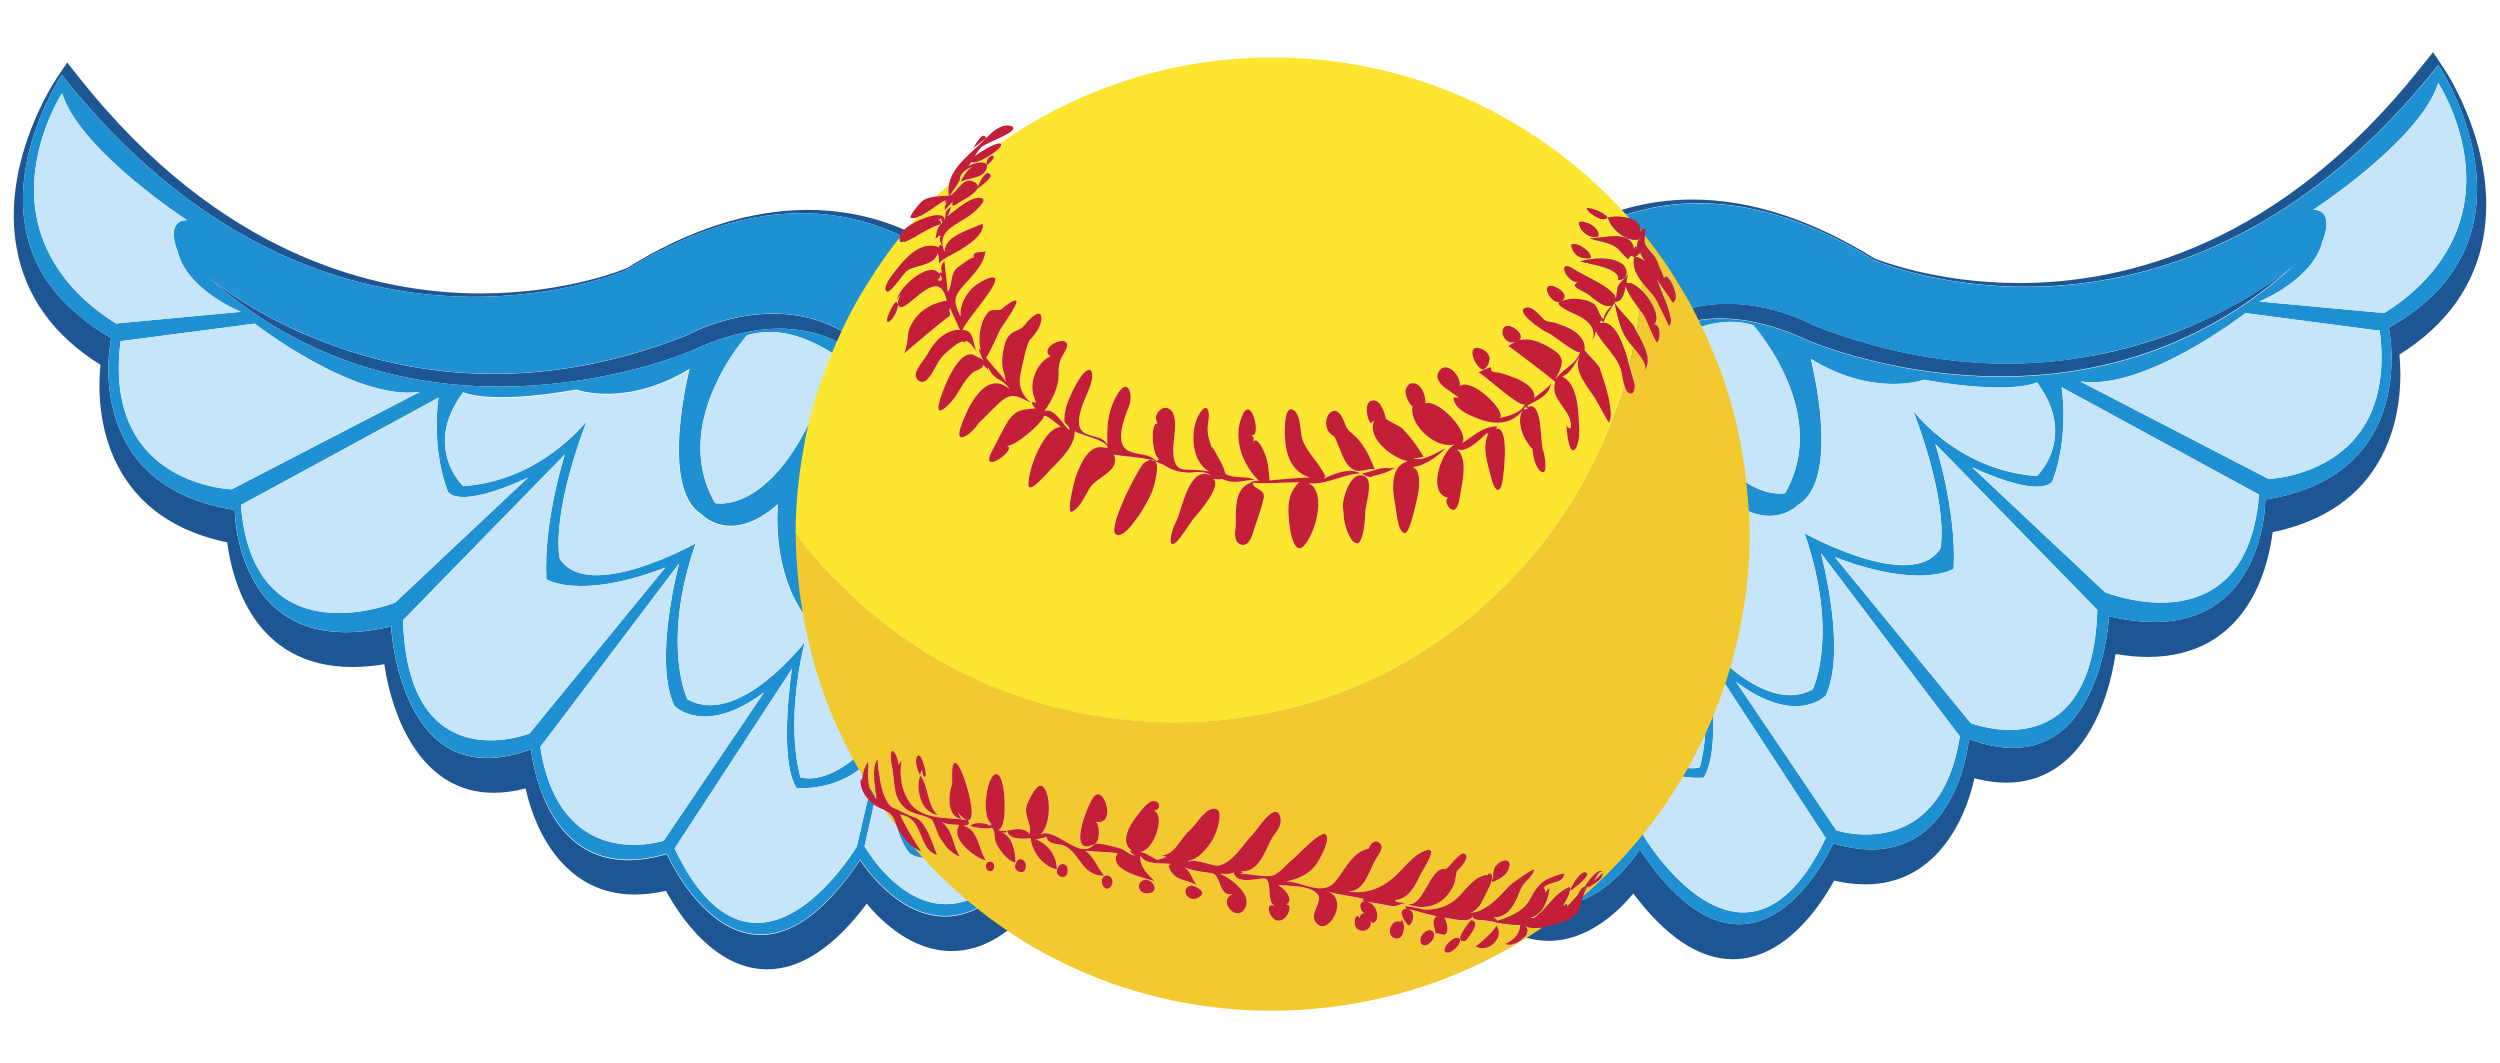 <?xml version="1.0" encoding="utf-8"?>
<!-- Generator: Adobe Illustrator 17.0.0, SVG Export Plug-In . SVG Version: 6.00 Build 0)  -->
<!DOCTYPE svg PUBLIC "-//W3C//DTD SVG 1.1//EN" "http://www.w3.org/Graphics/SVG/1.1/DTD/svg11.dtd">
<svg version="1.1" id="Layer_1" xmlns="http://www.w3.org/2000/svg" xmlns:xlink="http://www.w3.org/1999/xlink" x="0px" y="0px"
	 width="55px" height="23.38px" viewBox="0 0 55 23.38" style="enable-background:new 0 0 55 23.38;" xml:space="preserve">
<path id="color6" style="fill:#1E5593;" d="M22.234,19.423c0.211,0.116,0.426,0.226,0.647,0.328c-0.61,0.779-1.26,1.172-1.949,1.172
	c-0.852,0-1.515-0.625-1.864-1.041c-0.719,0.958-1.455,1.443-2.19,1.443c-1.152,0-1.93-1.18-2.227-1.727
	c-0.24,0.056-0.471,0.082-0.688,0.082c-1.505,0-2.182-1.338-2.4-2.335c-0.248,0.066-0.484,0.096-0.706,0.096
	c-1.588,0-2.231-1.653-2.402-2.828c-0.245,0.041-0.48,0.061-0.702,0.061c-2.17,0-2.649-1.916-2.753-2.741
	c-1.135-0.235-1.943-0.798-2.403-1.672C2.154,9.42,2.162,8.513,2.21,8.025C1.176,7.382,0.556,6.516,0.365,5.452
	c-0.342-1.891,0.831-3.654,0.88-3.73l0.233-0.347l0.255,0.322c3.111,3.934,6.526,4.759,8.843,4.759c1.909,0,3.203-0.552,3.216-0.558
	c1.347-0.843,2.699-1.28,3.979-1.28c1.285,0,2.27,0.436,2.939,0.875c-0.051,0.042-0.103,0.082-0.152,0.126
	c-1.141-0.807-3.463-1.745-6.797,0.33c0,0-5.887,2.558-11.322-3.063C2.077,2.512,1.717,2.101,1.361,1.651l0,0
	C1.36,1.65,1.36,1.649,1.359,1.648c0,0-1.472,2.198-0.552,4.137c0.19,0.402,0.492,0.792,0.922,1.151
	C1.937,7.11,2.167,7.279,2.446,7.435C2.445,7.439,2.428,7.529,2.41,7.669C2.366,8.044,2.336,8.823,2.687,9.572
	c0.342,0.731,1.046,1.422,2.477,1.648c0,0,0.001,0.024,0.002,0.059c0.002,0.055,0.008,0.142,0.023,0.26
	c0.032,0.261,0.111,0.648,0.29,1.037c0.381,0.83,1.229,1.655,3.125,1.207c0,0,0.008,0.141,0.039,0.361
	c0.045,0.318,0.148,0.803,0.355,1.262c0.389,0.868,1.158,1.647,2.684,1.078c0,0,0.015,0.147,0.062,0.367
	c0.047,0.217,0.127,0.502,0.261,0.807c0.362,0.782,1.114,1.594,2.664,1.133c0,0,1.72,3.913,4.254,0.133
	C18.924,18.923,20.414,21.345,22.234,19.423z M15.11,7.378C11.7,8.732,8.895,8.235,7.012,7.48c-0.158-0.067-0.318-0.128-0.474-0.2
	C6.38,7.207,6.229,7.133,6.088,7.061C6.066,7.053,6.045,7.042,6.025,7.03c-0.688-0.362-1.167-0.71-1.41-0.902
	c4.657,4.164,10.598,1.59,10.598,1.59c1.748-0.815,2.89-0.461,3.557,0.008c0.04-0.066,0.087-0.128,0.129-0.193
	C17.177,6.208,15.11,7.378,15.11,7.378z M53.759,1.494l-0.232-0.347L53.27,1.468c-3.108,3.933-6.522,4.759-8.844,4.759
	c-1.877,0-3.168-0.537-3.178-0.537c-1.387-0.862-2.738-1.3-4.018-1.3c-1.588,0-2.721,0.667-3.366,1.193
	c0.054,0.047,0.111,0.091,0.165,0.139c0.916-0.806,3.405-2.364,7.212,0.005c0,0,6.697,2.911,12.402-4.299
	c-0.002-0.003,0.963,1.438,0.842,3.016c-0.019,0.247-0.064,0.497-0.144,0.745c-0.039,0.123-0.087,0.245-0.144,0.366
	c-0.283,0.601-0.786,1.176-1.644,1.654c0,0,0.021,0.09,0.035,0.231c0.045,0.375,0.072,1.152-0.271,1.896
	c-0.34,0.733-1.045,1.427-2.48,1.654c0,0,0,0.126-0.022,0.319c-0.031,0.263-0.109,0.653-0.289,1.039
	c-0.381,0.832-1.23,1.655-3.127,1.21c0,0-0.008,0.138-0.039,0.36c-0.044,0.315-0.146,0.802-0.354,1.262
	c-0.391,0.868-1.157,1.648-2.687,1.079c0,0-0.017,0.147-0.062,0.362c-0.047,0.217-0.127,0.506-0.266,0.799
	c-0.361,0.784-1.114,1.592-2.662,1.135c0,0-1.723,3.913-4.254,0.132c0,0-1.514,2.455-3.354,0.45
	c-0.202,0.127-0.412,0.244-0.625,0.357c0.617,0.799,1.275,1.205,1.974,1.205c0.854,0,1.517-0.625,1.863-1.041
	c0.721,0.959,1.455,1.445,2.189,1.445c1.151,0,1.932-1.186,2.229-1.73c0.239,0.057,0.473,0.083,0.689,0.083
	c1.504,0,2.18-1.343,2.398-2.335c0.242,0.067,0.481,0.098,0.701,0.098c1.592,0,2.232-1.656,2.402-2.83
	c0.248,0.04,0.482,0.064,0.707,0.064c2.169,0,2.647-1.917,2.75-2.745c1.137-0.237,1.942-0.796,2.4-1.672
	c0.441-0.843,0.436-1.748,0.389-2.235c1.031-0.647,1.652-1.511,1.846-2.573C54.981,3.331,53.81,1.568,53.759,1.494z M39.789,7.493
	c0,0,5.932,2.573,10.589-1.585c-0.246,0.193-0.718,0.534-1.391,0.891c-0.031,0.018-0.063,0.032-0.092,0.049
	c-0.125,0.068-0.248,0.121-0.373,0.182c-0.899,0.418-2.07,0.805-3.461,0.929c-0.001,0-0.001,0-0.002,0
	c-0.144,0.013-0.29,0.022-0.438,0.028c-0.034,0.002-0.068,0.004-0.102,0.005c-0.13,0.005-0.262,0.006-0.395,0.006
	c-0.055,0-0.109,0-0.164-0.001c-0.123-0.002-0.247-0.007-0.373-0.014c-0.066-0.004-0.133-0.008-0.2-0.013
	c-0.122-0.009-0.244-0.019-0.368-0.033c-0.072-0.008-0.145-0.017-0.218-0.026c-0.125-0.016-0.249-0.033-0.376-0.053
	c-0.071-0.012-0.143-0.025-0.215-0.039c-0.134-0.024-0.267-0.049-0.404-0.079c-0.059-0.013-0.119-0.029-0.179-0.043
	c-0.152-0.036-0.305-0.073-0.46-0.116c-0.024-0.007-0.049-0.015-0.074-0.022c-0.391-0.111-0.789-0.242-1.197-0.404
	c0,0-2.434-1.371-4.219,0.554c0.037,0.061,0.074,0.123,0.11,0.186C36.312,7.317,37.552,6.45,39.789,7.493z"/>
<path id="color5" style="fill:#1F90D1;" d="M21.027,18.645c-0.073-0.056-0.14-0.117-0.211-0.174
	c-0.002-0.002-0.004-0.003-0.006-0.005c-0.286,0.155-0.557,0.214-0.753,0.065c0,0-0.243-0.4-0.34-1.1
	c-0.001-0.002-0.003-0.003-0.004-0.005c-0.051-0.058-0.097-0.119-0.146-0.178c0.118,1.275,0.469,1.545,0.469,1.545
	C20.352,18.959,20.7,18.857,21.027,18.645z M33.836,18.313c0.366,0.279,0.771,0.442,1.133,0.252c0,0,0.449-0.34,0.504-2.088
	c-0.049,0.073-0.096,0.148-0.147,0.22c-0.001,0.001-0.001,0.002-0.002,0.003c-0.01,0.661-0.162,1.147-0.272,1.401
	c-0.06,0.137-0.105,0.209-0.105,0.209c-0.232,0.176-0.569,0.062-0.913-0.16C33.971,18.207,33.901,18.258,33.836,18.313z
	 M22.051,19.322c0.058,0.034,0.118,0.065,0.177,0.097c-1.817,1.905-3.302-0.509-3.302-0.509c-2.535,3.782-4.255-0.133-4.255-0.133
	c-1.55,0.461-2.302-0.351-2.664-1.135c-0.136-0.292-0.216-0.58-0.262-0.794c-0.047-0.22-0.062-0.367-0.062-0.367
	c-1.524,0.57-2.294-0.21-2.683-1.077c-0.207-0.461-0.31-0.944-0.355-1.261c-0.031-0.222-0.039-0.362-0.039-0.362
	c-1.896,0.448-2.744-0.379-3.125-1.206c-0.179-0.393-0.257-0.779-0.29-1.04c-0.015-0.116-0.021-0.202-0.024-0.256
	c-0.002-0.035-0.002-0.059-0.002-0.059c-1.431-0.226-2.135-0.918-2.477-1.648C2.336,8.823,2.366,8.044,2.41,7.669
	c0.017-0.14,0.035-0.23,0.036-0.233V7.435C2.167,7.28,1.938,7.111,1.729,6.937c-0.43-0.359-0.733-0.749-0.922-1.151
	c-0.921-1.939,0.552-4.137,0.552-4.137c0.001,0,0.001,0.001,0.002,0.002c0.356,0.45,0.716,0.861,1.078,1.235
	c5.435,5.621,11.322,3.063,11.322,3.063c3.334-2.075,5.657-1.137,6.797-0.33l0,0C19.912,6.181,19.355,6.824,18.9,7.53
	c-1.723-1.327-3.791-0.156-3.791-0.156c-3.707,1.472-6.704,0.756-8.572-0.1c-0.15-0.073-0.3-0.133-0.449-0.217
	c-0.021-0.009-0.04-0.021-0.061-0.029c-0.72-0.379-1.219-0.747-1.45-0.932c0.012,0.011,0.025,0.021,0.038,0.032
	c4.657,4.164,10.598,1.59,10.598,1.59c1.748-0.815,2.89-0.461,3.557,0.008c-0.001,0.001-0.002,0.003-0.003,0.004
	c-0.05,0.083-0.093,0.171-0.14,0.256v0.001c-0.696-0.522-1.458-0.834-2.191-0.612c0,0-0.168,0.186-0.368,0.497
	c-0.441,0.684-1.038,1.971-0.337,3.197c0,0,0.431,0.099,0.996-0.332c0.165-0.125,0.341-0.296,0.521-0.527
	c0.005-0.007,0.011-0.016,0.017-0.023c0.055-0.071,0.109-0.146,0.165-0.228c0.015-0.022,0.029-0.048,0.044-0.07
	c0.046-0.072,0.092-0.144,0.138-0.224c0.022-0.039,0.045-0.084,0.067-0.125c0.038-0.071,0.077-0.139,0.115-0.217
	c0.022-0.045,0.044-0.098,0.067-0.145c0.038-0.081,0.076-0.159,0.113-0.247c0.02-0.048,0.04-0.103,0.061-0.154
	c0.039-0.097,0.079-0.193,0.117-0.299c0,0-0.004,0.011-0.005,0.014c-0.037,0.102-0.639,1.778-0.552,3.214
	c-0.002,0.078-0.013,0.154-0.013,0.233c0,0.576,0.065,1.138,0.182,1.683c-0.813-1.029-0.648-2.533-0.648-2.533
	c-1.041,0.919-1.673,0.23-1.673,0.23c-0.95-0.574-0.272-3.205-0.272-3.205C13.766,8.971,12.68,8.57,12.68,8.57
	c-1.947,0.342-2.489,0.057-2.489,0.057C10.02,8.856,9.913,9.072,9.853,9.272c-0.259,0.859,0.336,1.423,0.336,1.423
	c1.719-0.115,2.717-1.431,2.717-1.431c-0.816,2.174-0.589,3.032-0.589,3.032c0.634,0.975,2.987-0.342,2.987-0.342
	c-0.001,0.003-0.001,0.005-0.002,0.008c-0.095,0.277-0.17,0.539-0.227,0.784c-0.401,1.722,0.049,2.639,0.049,2.639
	c1.131,0.632,2.579-1.256,2.579-1.256c-0.451,1.889-0.09,2.976-0.09,2.976c0.472,0.105,0.98-0.216,1.396-0.597
	c0.001,0.001,0.001,0.002,0.002,0.003c0.045,0.066,0.086,0.133,0.133,0.198c-0.664,0.723-1.62,0.628-1.62,0.628
	c-0.407-0.647-0.101-2.622-0.101-2.622l-2.58,3.951c0.002,0.007,0.004,0.011,0.007,0.017c0.374,0.783,0.766,1.221,1.156,1.443
	c1.454,0.828,2.843-1.5,2.843-1.5l0.409-1.754c0.038,0.051,0.082,0.097,0.122,0.147l-0.359,1.602c0,0,0.007,0.014,0.018,0.028
	c0.051,0.084,0.238,0.381,0.531,0.662C20.104,19.831,20.994,20.297,22.051,19.322z M4.417,5.959c0,0,0.036,0.032,0.086,0.074
	C4.474,6.009,4.445,5.986,4.417,5.959z M2.551,7.117l2.75-0.257c-0.001,0-1.188-0.471-1.392-1.328c0,0-0.184-0.422-0.015-0.605
	c0.045-0.05,0.111-0.084,0.219-0.084c0,0-2.247-1.464-2.71-2.69C1.39,2.12,1.374,2.086,1.364,2.051c0,0-0.431,0.665-0.573,1.577
	C0.692,4.258,0.741,5,1.162,5.731C1.44,6.212,1.873,6.689,2.551,7.117z M9.24,8.62c-1.427,0.214-3.636-1.5-3.636-1.5L2.865,7.478
	L2.653,7.505C2.499,8.703,2.81,9.462,3.255,9.941c0.736,0.792,1.842,0.824,1.842,0.824L9.24,8.62z M8.694,13.256l2.921-2.747
	c-1.595,0.729-1.764,0.3-1.764,0.3c-0.375-0.987-0.205-2.06-0.205-2.06l-4.348,2.362c0,0.009,0.003,0.016,0.004,0.027
	c0.077,0.919,0.363,1.49,0.737,1.841C7.045,13.929,8.694,13.256,8.694,13.256z M14.636,12.487c-1.902,0.726-2.615,0.256-2.615,0.256
	c-0.068-1.291,0.407-2.747,0.407-2.747l-3.562,3.649c0,0.011,0.001,0.018,0.001,0.028c0.037,1.084,0.313,1.741,0.682,2.12
	c0.825,0.852,2.1,0.344,2.1,0.344L14.636,12.487z M16.81,15.232c-1.324,0.984-1.97,0.298-1.972,0.298
	c-0.475-0.988,0.102-3.133,0.102-3.133l-2.982,3.943l-0.071,0.094c0.12,0.771,0.376,1.271,0.688,1.594
	c0.826,0.867,2.028,0.466,2.028,0.466L16.81,15.232z M54.496,4.151c0,0.097-0.003,0.195-0.011,0.294
	c-0.019,0.247-0.064,0.497-0.144,0.745c-0.039,0.123-0.087,0.245-0.144,0.366c-0.283,0.601-0.786,1.176-1.644,1.654
	c0,0,0.021,0.09,0.035,0.231c0.045,0.375,0.072,1.152-0.271,1.896c-0.34,0.733-1.045,1.427-2.48,1.654c0,0,0,0.126-0.022,0.319
	c-0.031,0.263-0.109,0.653-0.289,1.039c-0.381,0.832-1.23,1.655-3.127,1.21c0,0-0.008,0.138-0.039,0.36
	c-0.044,0.315-0.146,0.802-0.354,1.262c-0.391,0.868-1.157,1.648-2.687,1.079c0,0-0.017,0.147-0.062,0.362
	c-0.047,0.217-0.127,0.506-0.266,0.799c-0.361,0.784-1.114,1.592-2.662,1.135c0,0-1.723,3.913-4.254,0.132
	c0,0-1.514,2.455-3.354,0.45c0.058-0.036,0.112-0.077,0.168-0.114c1.094,1.068,2.01,0.59,2.558,0.058
	c0.286-0.283,0.476-0.571,0.524-0.662c0.012-0.016,0.021-0.024,0.021-0.024l-0.454-2.013c0.037-0.058,0.079-0.113,0.115-0.171
	l0.509,2.184c0,0,1.397,2.344,2.856,1.491c0.384-0.227,0.771-0.66,1.142-1.436c0.002-0.006,0.004-0.007,0.006-0.014l-2.578-3.949
	c-0.002,0.003,0.302,1.977-0.106,2.62c0,0-1.185,0.131-1.827-0.898c0.034-0.055,0.068-0.109,0.1-0.164
	c0.448,0.471,1.07,0.962,1.639,0.838l0.001-0.004c0.007-0.023,0.354-1.099-0.095-2.973c0,0,0.005,0.006,0.006,0.008
	c0.067,0.087,1.473,1.867,2.576,1.25v-0.001c0.003-0.006,0.586-1.207-0.182-3.431l0.004,0.002c0.043,0.024,2.355,1.304,2.982,0.341
	l0,0c0-0.001,0.226-0.86-0.591-3.032c0,0,0.007,0.009,0.009,0.011c0.045,0.059,1.026,1.308,2.709,1.419c0,0,0.089-0.085,0.184-0.239
	c0.205-0.335,0.434-0.997-0.184-1.821c0,0-0.543,0.286-2.488-0.057c0,0-1.084,0.396-2.484-0.457
	c-0.001-0.001-0.003-0.001-0.004-0.002c0,0,0.519,2.015,0.013,2.903c-0.072,0.127-0.166,0.231-0.284,0.303
	c0,0-0.633,0.684-1.672-0.227c-0.001-0.001-0.003-0.002-0.004-0.004c0,0,0.182,1.604-0.724,2.634c0,0-0.011,0.035-0.047,0.071
	c-0.057,0.058-0.18,0.12-0.421,0.06c0-0.001,0-0.002,0-0.003c0.041-0.189,0.069-0.381,0.097-0.574c0.493-0.463,0.642-1.219,0.623-2
	c-0.001-0.042-0.005-0.083-0.007-0.125c-0.004-0.095-0.008-0.191-0.017-0.286c-0.004-0.044-0.011-0.087-0.015-0.131
	c-0.114-1.06-0.443-2.035-0.51-2.222c-0.007-0.021-0.013-0.036-0.013-0.036c0.047,0.13,0.096,0.246,0.144,0.363
	c0.021,0.05,0.041,0.106,0.062,0.154c0.045,0.104,0.091,0.195,0.136,0.289c0.023,0.047,0.045,0.099,0.068,0.143
	c0.056,0.108,0.112,0.205,0.168,0.3c0.013,0.021,0.025,0.047,0.038,0.068c0.069,0.113,0.138,0.216,0.207,0.311
	c0.83,1.138,1.594,0.962,1.594,0.962c0.127-0.223,0.212-0.448,0.263-0.671c0.328-1.449-0.786-2.815-0.947-3.003
	c-0.012-0.014-0.019-0.022-0.019-0.022c-0.466-0.141-0.943-0.067-1.408,0.14c-0.429,0.19-0.845,0.495-1.233,0.846
	c-0.043-0.081-0.095-0.158-0.14-0.238c0.526-0.578,1.767-1.445,4.004-0.402c0,0,5.981,2.597,10.647-1.635
	c0.092-0.075,0.146-0.125,0.146-0.125c-0.049,0.047-0.102,0.08-0.146,0.125c-0.015,0.012-0.042,0.032-0.06,0.046
	c-0.246,0.193-0.718,0.534-1.391,0.891c-0.031,0.018-0.063,0.032-0.092,0.049c-0.125,0.068-0.248,0.121-0.373,0.182
	c-0.146,0.068-0.311,0.133-0.472,0.198c-0.003,0.001-0.005,0.002-0.008,0.003c-0.001,0-0.001,0-0.002,0.001
	c-0.174,0.071-0.356,0.137-0.545,0.202c-0.072,0.025-0.145,0.048-0.218,0.072c-0.159,0.051-0.319,0.099-0.488,0.143
	c-0.133,0.036-0.272,0.066-0.412,0.097c-0.134,0.03-0.265,0.062-0.405,0.087c-0.293,0.053-0.595,0.098-0.911,0.126
	c-0.001,0-0.001,0-0.002,0c-0.143,0.013-0.29,0.022-0.438,0.028c-0.034,0.002-0.068,0.004-0.102,0.005
	c-0.13,0.005-0.262,0.006-0.395,0.006c-0.055,0-0.109,0-0.164-0.001c-0.123-0.002-0.248-0.007-0.373-0.014
	c-0.066-0.004-0.133-0.008-0.2-0.013c-0.121-0.009-0.244-0.019-0.368-0.033c-0.072-0.008-0.145-0.017-0.218-0.026
	c-0.125-0.016-0.25-0.033-0.376-0.053c-0.071-0.012-0.143-0.025-0.215-0.039c-0.134-0.024-0.267-0.049-0.404-0.079
	c-0.059-0.013-0.119-0.029-0.179-0.043c-0.152-0.036-0.305-0.073-0.46-0.116c-0.024-0.007-0.049-0.015-0.074-0.022
	c-0.391-0.111-0.789-0.242-1.197-0.404c0,0-2.434-1.371-4.219,0.554c-0.001-0.001-0.001-0.002-0.002-0.003
	c-0.445-0.73-0.996-1.398-1.643-1.981c-0.001-0.001-0.001-0.001-0.002-0.002c0.916-0.806,3.405-2.364,7.212,0.005
	c0,0,6.697,2.911,12.402-4.299C53.642,1.426,54.49,2.691,54.496,4.151z M43.117,16.201l-0.071-0.094l-2.985-3.938
	c0,0,0.578,2.145,0.104,3.134c0,0-0.646,0.687-1.972-0.303l2.207,3.267c0,0,1.201,0.399,2.027-0.47
	C42.738,17.471,42.995,16.975,43.117,16.201z M46.139,13.415l-3.563-3.65c-0.002-0.001,0.473,1.459,0.404,2.747
	c0,0-0.712,0.471-2.613-0.256l2.987,3.65c0,0,1.273,0.509,2.1-0.34c0.369-0.381,0.649-1.035,0.686-2.122
	C46.139,13.43,46.139,13.424,46.139,13.415z M49.699,10.881l-4.346-2.364c0.006,0.003,0.176,1.077-0.197,2.063
	c0,0-0.17,0.431-1.769-0.3l2.923,2.748c0,0,1.645,0.671,2.652-0.281c0.373-0.351,0.658-0.923,0.736-1.844
	C49.697,10.895,49.699,10.888,49.699,10.881z M52.355,7.274l-0.213-0.026L49.4,6.888c0,0-2.207,1.718-3.636,1.503l4.145,2.146
	c0,0,1.104-0.035,1.842-0.825C52.194,9.233,52.507,8.474,52.355,7.274z M54.214,3.396c-0.141-0.909-0.572-1.57-0.572-1.57
	c-0.009,0.031-0.022,0.065-0.037,0.1c-0.467,1.226-2.713,2.689-2.713,2.689c0.107,0,0.174,0.034,0.219,0.082
	c0.171,0.183-0.015,0.606-0.015,0.606c-0.204,0.856-1.393,1.33-1.393,1.33l2.75,0.255c0.679-0.429,1.111-0.904,1.39-1.388
	C54.265,4.77,54.313,4.025,54.214,3.396z"/>
<path id="color4" style="fill:#C6E5FA;" d="M34.037,18.148c0.485-0.438,0.913-0.925,1.287-1.447
	c-0.01,0.661-0.162,1.147-0.272,1.401c-0.058,0.134-0.103,0.205-0.103,0.205C34.717,18.482,34.38,18.369,34.037,18.148z
	 M37.394,16.877c0.007-0.023,0.354-1.099-0.095-2.973c0,0,0.005,0.006,0.006,0.008c-0.001-0.004-0.001-0.007-0.002-0.01
	c0,0,1.45,1.886,2.578,1.259c0.003-0.006,0.586-1.207-0.182-3.431l0.004,0.002c-0.001-0.003-0.001-0.005-0.002-0.007
	c0,0,2.346,1.313,2.984,0.348c0-0.001,0.226-0.86-0.591-3.032c0,0,0.007,0.009,0.009,0.011c-0.002-0.006-0.003-0.01-0.005-0.016
	c0,0,0.993,1.316,2.717,1.43c0,0,0.088-0.083,0.182-0.235c0.205-0.335,0.434-0.997-0.184-1.821c0,0-0.543,0.286-2.488-0.057
	c0,0-1.084,0.396-2.484-0.457c0.014,0.055,0.514,2.027,0.009,2.9c-0.072,0.127-0.166,0.231-0.284,0.303c0,0-0.633,0.684-1.672-0.227
	c0.008,0.077,0.16,1.625-0.725,2.627c0,0-0.012,0.037-0.051,0.075c-0.057,0.058-0.18,0.12-0.421,0.06
	c-0.184,0.853-0.505,1.66-0.94,2.404C36.204,16.509,36.826,16.999,37.394,16.877z M20.809,18.466
	c-0.393-0.319-0.761-0.662-1.093-1.035c0.097,0.701,0.34,1.1,0.34,1.1C20.252,18.68,20.523,18.621,20.809,18.466z M36.794,13.052
	c0.492-0.464,0.641-1.216,0.622-1.995c-0.001-0.042-0.005-0.083-0.007-0.125c-0.004-0.095-0.008-0.191-0.017-0.286
	c-0.004-0.044-0.011-0.087-0.015-0.131c-0.127-1.18-0.524-2.259-0.524-2.259c0.005,0.013,0.01,0.024,0.015,0.037
	c-0.007-0.021-0.013-0.036-0.013-0.036c0.265,0.724,0.548,1.248,0.824,1.627c0.83,1.136,1.594,0.962,1.594,0.962
	c0.127-0.222,0.212-0.447,0.263-0.67c0.328-1.449-0.786-2.815-0.947-3.003c-0.012-0.014-0.019-0.022-0.019-0.022
	c-0.466-0.141-0.943-0.067-1.408,0.14c-0.428,0.19-0.845,0.495-1.233,0.846c0.611,1.15,0.953,2.439,0.952,3.802
	C36.88,12.317,36.845,12.687,36.794,13.052z M12.905,9.264c-0.816,2.174-0.589,3.032-0.589,3.032
	c0.634,0.975,2.987-0.342,2.987-0.342c-0.001,0.003-0.001,0.005-0.002,0.008l0,0c-0.096,0.278-0.17,0.539-0.227,0.784
	c-0.401,1.722,0.049,2.639,0.049,2.639c1.131,0.632,2.579-1.256,2.579-1.256c-0.451,1.889-0.09,2.976-0.09,2.976
	c0.472,0.105,0.98-0.216,1.396-0.597c-0.585-0.866-1.015-1.826-1.24-2.857c-0.826-1.029-0.657-2.545-0.657-2.545
	c-1.041,0.919-1.675,0.23-1.675,0.23c-0.95-0.574-0.271-3.206-0.271-3.206c-1.402,0.856-2.489,0.457-2.489,0.457
	c-1.946,0.343-2.489,0.057-2.489,0.057C10.02,8.866,9.915,9.077,9.854,9.272c-0.259,0.859,0.336,1.423,0.336,1.423
	C11.907,10.58,12.905,9.264,12.905,9.264z M16.725,10.736c0.439-0.335,0.96-0.989,1.424-2.259c0,0-0.004,0.011-0.005,0.014
	c0.002-0.005,0.004-0.01,0.006-0.015c0,0-0.643,1.738-0.557,3.216c0.041-1.331,0.407-2.587,1.032-3.705
	c-0.696-0.522-1.458-0.834-2.191-0.612c0,0-0.168,0.186-0.368,0.497c-0.441,0.685-1.036,1.971-0.336,3.196
	C15.73,11.067,16.161,11.166,16.725,10.736z M14.837,15.53c-0.475-0.988,0.102-3.133,0.102-3.133l-2.982,3.943l-0.071,0.094
	c0.12,0.771,0.376,1.271,0.688,1.594c0.826,0.867,2.028,0.466,2.028,0.466l2.207-3.262C15.485,16.216,14.839,15.53,14.837,15.53z
	 M19.142,16.709c-0.664,0.723-1.62,0.628-1.62,0.628c-0.407-0.647-0.101-2.622-0.101-2.622l-2.58,3.951
	c0.002,0.007,0.004,0.011,0.007,0.017c0.374,0.783,0.766,1.221,1.156,1.443c1.454,0.828,2.843-1.5,2.843-1.5l0.409-1.754
	C19.216,16.818,19.18,16.762,19.142,16.709z M5.604,7.12L2.865,7.478L2.653,7.505C2.499,8.703,2.81,9.462,3.255,9.941
	c0.736,0.792,1.842,0.824,1.842,0.824L9.24,8.62C7.812,8.834,5.604,7.12,5.604,7.12z M3.909,5.532c0,0-0.184-0.422-0.015-0.605
	c0.045-0.05,0.111-0.084,0.219-0.084c0,0-2.247-1.464-2.71-2.69C1.39,2.12,1.374,2.086,1.364,2.051c0,0-0.431,0.665-0.573,1.577
	C0.692,4.258,0.741,5,1.162,5.731C1.44,6.212,1.873,6.689,2.551,7.117l2.75-0.257C5.3,6.86,4.113,6.388,3.909,5.532z M12.021,12.743
	c-0.068-1.291,0.407-2.747,0.407-2.747l-3.562,3.649c0,0.011,0.001,0.018,0.001,0.028c0.037,1.084,0.313,1.741,0.682,2.12
	c0.825,0.852,2.1,0.344,2.1,0.344l2.988-3.65C12.734,13.213,12.021,12.743,12.021,12.743z M20.036,18.794
	c0,0-0.351-0.27-0.469-1.545c-0.064-0.076-0.128-0.152-0.19-0.23l-0.359,1.602c0,0,0.007,0.014,0.018,0.028
	c0.051,0.084,0.238,0.381,0.531,0.662c0.537,0.52,1.427,0.987,2.484,0.012c-0.357-0.207-0.701-0.43-1.024-0.677
	C20.7,18.857,20.352,18.959,20.036,18.794z M40.061,12.17c0,0,0.578,2.145,0.104,3.134c0,0-0.646,0.687-1.972-0.303l2.207,3.267
	c0,0,1.201,0.399,2.027-0.47c0.309-0.326,0.566-0.822,0.689-1.596l-0.071-0.094L40.061,12.17z M9.85,10.809
	c-0.374-0.987-0.204-2.06-0.204-2.06l-4.348,2.362c0,0.009,0.003,0.016,0.004,0.027c0.077,0.919,0.363,1.49,0.737,1.841
	c1.005,0.951,2.654,0.277,2.654,0.277l2.921-2.747C10.02,11.238,9.85,10.809,9.85,10.809z M45.155,10.581c0,0-0.17,0.431-1.769-0.3
	l2.923,2.748c0,0,1.645,0.671,2.652-0.281c0.373-0.351,0.658-0.923,0.736-1.844c0-0.009,0.002-0.016,0.002-0.023l-4.346-2.364
	C45.358,8.521,45.528,9.595,45.155,10.581z M42.981,12.512c0,0-0.712,0.471-2.613-0.256l2.987,3.65c0,0,1.273,0.509,2.1-0.34
	c0.369-0.381,0.649-1.035,0.686-2.122c0-0.012,0-0.019,0-0.028l-3.563-3.65C42.575,9.764,43.05,11.224,42.981,12.512z
	 M37.481,17.106c0,0-1.185,0.131-1.827-0.898c0,0.001-0.001,0.001-0.002,0.002l0.509,2.184c0,0,1.397,2.344,2.856,1.491
	c0.384-0.227,0.771-0.66,1.142-1.436c0.002-0.006,0.004-0.007,0.006-0.014l-2.578-3.949C37.585,14.489,37.889,16.462,37.481,17.106z
	 M35.473,16.478c-0.054,1.747-0.504,2.088-0.504,2.088c-0.363,0.19-0.767,0.027-1.133-0.252c-0.298,0.255-0.615,0.492-0.947,0.711
	c1.094,1.068,2.01,0.59,2.558,0.058c0.286-0.283,0.476-0.571,0.524-0.662c0.012-0.016,0.021-0.024,0.021-0.024l-0.454-2.013
	C35.516,16.414,35.494,16.446,35.473,16.478z M52.142,7.249L49.4,6.888c0,0-2.207,1.718-3.636,1.503l4.145,2.146
	c0,0,1.104-0.035,1.842-0.825c0.443-0.479,0.756-1.238,0.604-2.438L52.142,7.249z M54.214,3.396c-0.141-0.909-0.572-1.57-0.572-1.57
	c-0.009,0.031-0.022,0.065-0.037,0.1c-0.467,1.226-2.713,2.689-2.713,2.689c0.107,0,0.174,0.034,0.219,0.082
	c0.171,0.183-0.015,0.606-0.015,0.606c-0.204,0.856-1.393,1.33-1.393,1.33l2.75,0.255c0.679-0.429,1.111-0.904,1.39-1.388
	C54.265,4.77,54.313,4.025,54.214,3.396z"/>
<path id="color3" style="fill:#FDE62F;" d="M36.908,6.207c-0.009-0.015-0.021-0.028-0.03-0.043c-0.019-0.029-0.042-0.056-0.06-0.085
	c-0.001-0.002-0.003-0.003-0.004-0.005c-0.027-0.042-0.051-0.085-0.078-0.126c0.029,0.044,0.059,0.086,0.087,0.13
	c0.019,0.029,0.039,0.056,0.057,0.085C36.889,6.179,36.899,6.192,36.908,6.207z M35.765,6.296c-0.026,0.127-0.059,0.345-0.232,0.345
	c0.005-0.009,0.003-0.02,0.007-0.029c-0.003,0.011-0.003,0.022-0.01,0.032c-0.009,0.023,0.025,0.076,0.075,0.138
	c0.069,0.087,0.17,0.194,0.248,0.283c0.05,0.057,0.09,0.106,0.102,0.133c0.013,0.032,0.03,0.067,0.05,0.105
	c0.016-0.089,0.025-0.18,0.039-0.27c0.011-0.073,0.022-0.146,0.031-0.22c-0.026-0.035-0.051-0.071-0.077-0.106
	C35.905,6.579,35.817,6.448,35.765,6.296z M35.968,5.647c0.071,0.007,0.132,0.037,0.187,0.077c0-0.011,0-0.022,0-0.032
	c-0.038-0.064-0.068-0.116-0.071-0.135C36.053,5.598,36.016,5.628,35.968,5.647z M36.188,5.194c0.153,0.191,0.298,0.388,0.437,0.589
	C36.486,5.582,36.341,5.386,36.188,5.194L36.188,5.194z M36.081,5.064c-0.002,0.01,0.002,0.018-0.001,0.029
	c0.006-0.006,0.009-0.008,0.015-0.013C36.09,5.074,36.085,5.069,36.081,5.064z M35.552,6.8c-0.01-0.047-0.02-0.094-0.03-0.141
	c-0.037,0.067-0.083,0.129-0.125,0.193c-0.05,0.075-0.096,0.153-0.12,0.242c-0.038-0.053-0.065-0.048-0.077,0.019
	c0.339-0.094,0.527,0.501,0.647,0.933c0.034-0.133,0.059-0.269,0.087-0.404c-0.032-0.038-0.06-0.071-0.076-0.089
	C35.679,7.338,35.608,7.069,35.552,6.8z M20.875,4.064c-0.093,0.087-0.193,0.167-0.283,0.257c0.099-0.012,0.199-0.014,0.282-0.016
	C20.858,4.22,20.862,4.141,20.875,4.064z M20.774,4.346C20.762,4.346,20.822,4.356,20.774,4.346L20.774,4.346z M36.091,6.161
	c0.013,0.018,0.026,0.036,0.04,0.053c0,0.004,0,0.009-0.001,0.013c0,0.003,0,0.005,0,0.008c-0.004,0.054-0.007,0.108-0.012,0.162
	c-0.067-0.067-0.136-0.12-0.201-0.149c-0.038-0.017-0.073-0.022-0.105-0.021c-0.011,0.001-0.023-0.006-0.033-0.003
	c0.01-0.064,0.021-0.128,0.032-0.193c-0.047,0.104-0.154,0.154-0.206,0.252c-0.002,0.003-0.005,0.005-0.007,0.008
	c-0.006,0.012-0.007,0.025-0.01,0.038c-0.023,0.081-0.018,0.167-0.04,0.248c-0.003-0.064-0.062-0.133-0.148-0.201
	c-0.012-0.009-0.022-0.019-0.035-0.028c-0.1-0.074-0.227-0.145-0.349-0.21c-0.15-0.079-0.29-0.149-0.357-0.194
	c-0.456-0.309-0.185,0.307,0.061,0.257c-0.038,0.019-0.056,0.036-0.066,0.053c-0.049,0.08,0.175,0.139,0.291,0.224
	c0.005,0.004,0.016,0.013,0.023,0.018c0.001,0.001,0.002,0.002,0.003,0.003c0.118,0.094,0.377,0.325,0.512,0.2
	c-0.049,0.056-0.106,0.11-0.147,0.173c-0.027,0.042-0.048,0.088-0.049,0.143c-0.035,0.005-0.063-0.04-0.09-0.095
	c-0.041-0.084-0.079-0.198-0.134-0.233c-0.084-0.055-0.186-0.087-0.291-0.103h-0.001c-0.143-0.022-0.292-0.011-0.418,0.042
	c0.117-0.067,0.07-0.17-0.02-0.245c-0.078-0.064-0.187-0.108-0.256-0.088c-0.071,0.021-0.055,0.117-0.002,0.204
	c0.061,0.1,0.172,0.187,0.269,0.134c-0.097,0.024-0.058,0.077,0.016,0.13c0.004,0.003,0.007,0.005,0.011,0.008
	c0.088,0.06,0.217,0.117,0.243,0.128c0.094,0.04,0.197,0.092,0.28,0.16c0.129,0.105,0.211,0.247,0.131,0.446
	c0.038-0.066,0.067-0.136,0.085-0.209c0.155,0.315,0.499,0.558,0.566,0.915c0.013,0.073,0.025,0.154,0.044,0.232
	c0.001,0.004,0.003,0.007,0.004,0.01c0,0.001,0.001,0.003,0.002,0.004c-0.005,0.018-0.01,0.036-0.016,0.054
	c-0.034,0.113-0.068,0.225-0.105,0.336c-0.005,0.024-0.015,0.047-0.023,0.07c-0.024,0.07-0.05,0.139-0.076,0.208
	c-0.451,1.219-1.12,2.35-1.982,3.324c-0.009,0.01-0.018,0.02-0.027,0.029c-0.164,0.184-0.336,0.362-0.514,0.535
	c-0.099,0.096-0.203,0.187-0.305,0.279c-0.036,0.032-0.07,0.065-0.106,0.097c-0.031,0.027-0.061,0.057-0.092,0.084
	c-0.099,0.084-0.205,0.163-0.307,0.243c-0.14,0.11-0.282,0.217-0.429,0.321c-0.09,0.064-0.181,0.126-0.274,0.187
	c-0.11,0.072-0.222,0.143-0.335,0.211c-0.086,0.052-0.173,0.102-0.261,0.152c-0.054,0.031-0.107,0.064-0.162,0.094
	c-0.014,0.007-0.027,0.016-0.041,0.024c-0.026,0.014-0.054,0.025-0.08,0.039c0-0.001-0.001-0.002-0.001-0.003
	c-0.019,0.01-0.039,0.018-0.057,0.028c0,0.001,0.001,0.002,0.001,0.003c-0.207,0.106-0.415,0.207-0.627,0.298
	c-0.034,0.015-0.07,0.026-0.104,0.041c-0.073,0.03-0.147,0.057-0.22,0.086c-0.162,0.063-0.325,0.124-0.49,0.179
	c-0.161,0.053-0.324,0.102-0.487,0.147c-0.099,0.028-0.198,0.052-0.298,0.077c-1.286,0.313-2.619,0.373-3.92,0.192
	c-0.24-0.033-0.478-0.074-0.715-0.124c-0.026-0.006-0.052-0.012-0.079-0.018c-0.025-0.005-0.05-0.012-0.074-0.017
	c-0.076-0.017-0.152-0.034-0.227-0.052c-0.005-0.001-0.009-0.002-0.014-0.003c-0.073-0.018-0.146-0.033-0.218-0.053
	c-0.452-0.123-0.896-0.28-1.329-0.463c-0.043-0.018-0.088-0.035-0.131-0.054c-0.035-0.015-0.068-0.034-0.103-0.05
	c-0.19-0.086-0.38-0.175-0.565-0.273c-0.134-0.071-0.264-0.151-0.395-0.228c-0.12-0.071-0.241-0.14-0.359-0.215
	c-0.097-0.063-0.191-0.131-0.287-0.198c-0.218-0.151-0.43-0.311-0.636-0.48c-0.039-0.032-0.079-0.063-0.118-0.096
	c-0.024-0.02-0.049-0.039-0.073-0.059c-0.029-0.025-0.06-0.047-0.089-0.072c-0.04-0.035-0.074-0.075-0.114-0.111
	c-0.1-0.091-0.193-0.188-0.289-0.282c-0.018-0.018-0.037-0.035-0.055-0.053c-0.095-0.094-0.196-0.182-0.287-0.28
	c-0.257-0.277-0.502-0.565-0.728-0.869c0.001-0.677,0.072-1.337,0.196-1.979c0.006-0.033,0.009-0.068,0.016-0.101
	c0.067-0.33,0.151-0.654,0.248-0.973c0.015-0.048,0.031-0.096,0.046-0.144c0.003-0.008,0.006-0.017,0.009-0.025
	c0.018-0.057,0.042-0.111,0.062-0.168c0.004-0.013,0.01-0.025,0.014-0.038c0.005-0.015,0.011-0.029,0.016-0.044
	c0.124-0.352,0.267-0.694,0.426-1.028c0-0.001,0.001-0.001,0.001-0.002c0.044-0.093,0.087-0.186,0.134-0.277
	c0.078-0.151,0.159-0.299,0.244-0.446c0.006-0.01,0.012-0.019,0.018-0.029c0.049-0.084,0.1-0.166,0.151-0.248
	c0.218-0.351,0.452-0.69,0.708-1.012c-0.007,0.082,0.028,0.158,0.093,0.052c-0.086,0.122,0.197-0.043,0.227-0.057
	c0.179-0.091,0.384-0.237,0.581-0.279c-0.091,0.081-0.092,0.204-0.116,0.312c0.043-0.018,0.071-0.049,0.086-0.093
	c-0.01,0.038,0.002,0.049,0.037,0.031c-0.059,0.079,0.004,0.158,0.022,0.235c-0.038-0.056-0.06-0.051-0.066,0.017
	c-0.357-0.139-0.671,0.168-0.876,0.419c-0.048,0.06-0.291,0.333-0.298,0.478c-0.001,0.03,0.004,0.056,0.027,0.072
	c0.017,0.012,0.047-0.006,0.084-0.038c0.116-0.103,0.297-0.364,0.339-0.401c0.194-0.168,0.608-0.091,0.698-0.401
	c0.018,0.066,0.025,0.133,0.022,0.2c0.018-0.055-0.005,0.032,0.023,0.051c-0.085-0.059,0.399-0.29,0.414-0.299
	c0.163-0.101,0.589-0.357,0.527-0.601c0.001,0.003-0.31,0.127-0.341,0.141C21.058,5.16,20.8,5.273,20.776,5.543
	c-0.194-0.486,0.282-0.579,0.601-0.831c0.036-0.029,0.404-0.33,0.197-0.354c-0.243-0.027-0.55,0.269-0.731,0.402
	c0.037-0.068,0.063-0.14,0.079-0.216c-0.151,0.132-0.106,0.102-0.137,0.314c-0.004-0.263-0.527-0.033-0.625,0.018
	c-0.054,0.028-0.109,0.061-0.161,0.096c0.054-0.064,0.114-0.124,0.17-0.187c0.203-0.064,0.499-0.323,0.622-0.373
	c0.039-0.016-0.08,0.159,0.033,0.023c-0.044,0.203-0.042-0.041-0.04,0.195c0.056-0.062,0.113-0.124,0.17-0.186
	c-0.043,0.177,0.114,0.026,0.176-0.006c0.11-0.056,0.584-0.311,0.28-0.442c-0.239-0.104-0.34,0.234-0.52,0.311
	c0.042-0.056,0.302-0.422,0.219-0.374c0.027-0.135,0.163-0.22,0.283-0.262C21.279,3.732,21.186,3.888,21.132,4
	c0.169-0.085,0.474-0.063,0.563-0.266c0.091-0.208-0.178-0.171-0.325-0.111c0.02-0.016,0.041-0.03,0.061-0.045
	c0.186-0.023,0.631-0.319,0.59-0.402c-0.005-0.01-0.017-0.013-0.031-0.015c1.703-1.192,3.771-1.897,6.007-1.897
	c3.128,0,5.932,1.371,7.854,3.541c-0.166-0.048-0.376-0.045-0.476-0.014c0.053,0.253,0.47,0.598,0.733,0.454
	c-0.113,0.044-0.095,0.155-0.092,0.251c-0.014-0.092-0.038-0.097-0.073-0.015c-0.063-0.449-0.691-0.219-0.976-0.241
	c0.2,0.081,0.449,0.083,0.62,0.228c0.03,0.026,0.216,0.248,0.244,0.232c0.017-0.072,0.054-0.086,0.115-0.044
	C35.938,5.66,35.937,5.67,35.93,5.675c0.01-0.008,0.018-0.019,0.03-0.023c-0.034,0.104-0.022,0.202,0.012,0.296
	C36.001,6.02,36.041,6.092,36.091,6.161z M32.526,8.065c0.009,0.01,0.018,0.02,0.027,0.028c0.025,0.022,0.052,0.038,0.077,0.043
	c0.086-0.047,0.122-0.12,0.132-0.194c0.003-0.021,0.013-0.041,0.01-0.062c-0.014-0.099-0.092-0.191-0.239-0.223
	C32.306,7.608,32.391,7.921,32.526,8.065z M29.172,9.326c0.006,0.1,0.051,0.202,0.17,0.269c0.011,0.001,0.037,0.057,0.067,0.124
	c0.055,0.126,0.123,0.307,0.14,0.34c0.054,0.109,0.125,0.229,0.241,0.281c0.153,0.069,0.303-0.052,0.457-0.01
	c-0.086-0.211-0.17-0.417-0.309-0.594c-0.03-0.038-0.058-0.076-0.094-0.11c-0.165-0.158-0.203-0.146-0.266-0.34
	c-0.007-0.02-0.015-0.028-0.022-0.046c-0.001-0.002-0.002-0.003-0.002-0.005c-0.15-0.364-0.389-0.158-0.379,0.084
	C29.173,9.322,29.172,9.324,29.172,9.326z M21.715,3.634c0.025-0.024,0.181-0.152,0.142-0.194
	C21.795,3.37,21.663,3.546,21.715,3.634z M21.783,3.835c-0.112-0.13-0.269,0.25-0.283,0.32C21.547,4.116,21.855,3.912,21.783,3.835z
	 M20.663,5.844C20.665,5.865,20.665,5.858,20.663,5.844C20.663,5.843,20.663,5.844,20.663,5.844z M20.394,8.354
	c0.081-0.08,0.133-0.178,0.186-0.276c0.001-0.001,0.001-0.002,0.002-0.003c0.01-0.019,0.021-0.037,0.032-0.056
	c0.042-0.075,0.086-0.148,0.15-0.209c0.023-0.022,0.162-0.156,0.281-0.235c0.019-0.013,0.037-0.023,0.054-0.032
	c0.058-0.031,0.105-0.041,0.117,0.002C21.26,7.4,21.461,7.7,21.486,7.734c-0.083-0.151-0.054-0.498-0.307-0.473
	c0-0.019,0.015-0.05,0.04-0.09c0.168-0.277,0.812-0.99,0.655-1.062c-0.1-0.046-0.359,0.126-0.436,0.186
	c-0.183,0.144-0.337,0.433-0.304,0.671c-0.139-0.286-0.177-0.411,0.041-0.661c0.185-0.213,0.498-0.498,0.503-0.802
	c0,0.086-0.321-0.027-0.249,0.169c-0.015-0.059-0.337,0.189-0.366,0.214c-0.173,0.143-0.095,0.373-0.213,0.537
	c-0.018-0.227-0.054-0.452-0.069-0.68c-0.092,0.071-0.091,0.184-0.045,0.281C20.71,5.966,20.654,6,20.669,6.022
	c-0.175-0.261-0.689,0.13-0.863,0.412c-0.034,0.055-0.06,0.108-0.062,0.149c0.026-0.045,0.058-0.087,0.094-0.124
	c-0.056,0.068-0.083,0.146-0.082,0.233c-0.018-0.082-0.06-0.049-0.103,0.018c-0.006,0.009-0.012,0.018-0.017,0.028
	c-0.054,0.094-0.106,0.226-0.111,0.254c-0.043,0.229,0.18-0.019,0.225-0.208c0.003-0.011,0.003-0.021,0.005-0.031
	c0.002-0.019,0.005-0.039,0.002-0.056c0.042,0.141,0.194,0.012,0.372-0.135c0.267-0.222,0.595-0.487,0.702,0.054
	c-0.095-0.006-0.324,0.101-0.223,0.052c-0.044,0.013-0.084,0.035-0.125,0.055c-0.111,0.052-0.209,0.124-0.29,0.214
	c-0.012,0.013-0.022,0.027-0.034,0.041c-0.066,0.082-0.123,0.172-0.156,0.275c-0.018,0.054-0.026,0.157-0.04,0.258
	c-0.008,0.059-0.019,0.116-0.033,0.165c-0.001,0.002-0.001,0.004-0.001,0.006c-0.016,0.05-0.036,0.091-0.065,0.111
	c0.017-0.011,0.06-0.046,0.112-0.089c0.002-0.002,0.005-0.004,0.008-0.007c0.034-0.028,0.071-0.059,0.115-0.096
	c0.139-0.116,0.312-0.263,0.462-0.387c0.01-0.008,0.02-0.016,0.029-0.024c0.164-0.135,0.291-0.236,0.293-0.222
	c0.007-0.007,0.007-0.013,0.011-0.019c0.035-0.056-0.03-0.104,0.014-0.166c0.034,0.086,0.076,0.169,0.115,0.253
	c0.034,0.074,0.064,0.15,0.102,0.223c-0.116-0.011-0.216,0.025-0.308,0.076c-0.015,0.008-0.03,0.017-0.044,0.027
	c-0.153,0.102-0.276,0.261-0.359,0.421c-0.008,0.015-0.02,0.028-0.029,0.043c-0.017,0.027-0.035,0.053-0.054,0.079
	c-0.001,0.002-0.002,0.003-0.004,0.005c-0.066,0.089-0.134,0.177-0.168,0.282C20.105,8.348,20.27,8.476,20.394,8.354z M21.807,9.033
	c0.004-0.004,0.007-0.007,0.011-0.01c0.017-0.017,0.035-0.033,0.053-0.05c0.047-0.046,0.092-0.094,0.143-0.137
	c0.275-0.227,0.395-0.09,0.675,0.026c-0.101-0.073-0.168-0.16-0.21-0.257c-0.009-0.021-0.016-0.042-0.023-0.063
	c-0.027-0.093-0.03-0.195-0.007-0.305c0.002-0.008,0.001-0.015,0.003-0.023c0.036-0.146,0.128-0.662,0.214-0.747
	c0.114-0.112,0.25-0.308,0.244-0.474c-0.01-0.242-0.302,0.062-0.352,0.138c-0.073,0.114-0.199,0.13-0.304,0.201
	c-0.123,0.085-0.157,0.252-0.184,0.388c-0.014,0.075-0.024,0.154-0.024,0.233c-0.001,0.082,0.009,0.164,0.035,0.24
	c0.075,0.217,0.006,0.071,0.017,0.112c0.003,0.011,0.012,0.037,0.03,0.084c0.002,0.007,0.003,0.009,0.006,0.017
	c-0.005-0.009-0.014-0.016-0.019-0.025c-0.027-0.047-0.063-0.086-0.096-0.127C21.911,8.121,21.79,8,21.689,7.862
	c0.009,0.015,0.054-0.062,0.105-0.165c0.081-0.161,0.181-0.384,0.195-0.419c0.032-0.077,0.538-0.742,0.321-0.663
	c-0.101,0.037-0.191,0.115-0.273,0.183c-0.077,0.065-0.209-0.033-0.312,0.087c-0.112,0.13-0.176,0.361-0.178,0.571
	c-0.001,0.098,0.007,0.192,0.037,0.267c-0.009-0.015-0.019-0.03-0.029-0.044c-0.074-0.026,0.128,0.352,0.06,0.235
	c0.009,0.008-0.131-0.104-0.073-0.026c-0.026-0.031-0.052-0.038-0.079-0.055c-0.047-0.03-0.093-0.044-0.14-0.036
	c-0.158,0.024-0.309,0.228-0.428,0.463c-0.006,0.012-0.013,0.023-0.019,0.035l-0.001,0.001c-0.108,0.221-0.186,0.451-0.212,0.552
	c-0.116,0.443,0.312-0.033,0.391-0.177c0.029-0.053,0.062-0.104,0.094-0.155c0.001-0.002,0.002-0.004,0.004-0.006
	c0.006-0.01,0.012-0.021,0.018-0.031c0.061-0.095,0.128-0.186,0.211-0.266c0.082-0.078,0.226-0.075,0.249-0.178
	c0.001-0.002,0.003-0.003,0.003-0.005c0.013,0.014,0.018,0.019,0.027,0.028c0.027,0.029,0.043,0.044,0.076,0.074
	c-0.006-0.007,0.003-0.009,0.001-0.015c-0.003-0.011-0.011-0.023,0.002-0.027c0.004,0.019,0.019,0.032,0.027,0.049
	c0.036,0.078,0.097,0.143,0.17,0.188c0.154,0.095,0.176,0.103,0.282,0.241c-0.293-0.255-0.545-0.113-0.74,0.143
	c-0.008,0.011-0.016,0.021-0.024,0.032c-0.002,0.003-0.005,0.006-0.007,0.009c-0.139,0.198-0.248,0.448-0.315,0.65
	c-0.148,0.447,0.291,0.106,0.39-0.085C21.621,9.226,21.714,9.129,21.807,9.033z M27.038,10.59c0.189,0.038,0.376-0.03,0.566-0.034
	c-0.2-0.101-0.458-0.009-0.65-0.137c-0.022-0.13-0.086-0.247-0.154-0.357c-0.019-0.031-0.19-0.393-0.112-0.134
	c-0.018-0.049-0.032-0.089-0.046-0.13c-0.066-0.188-0.096-0.315-0.056-0.543c0.032-0.19-0.022-0.429-0.194-0.16
	c-0.053,0.082-0.086,0.182-0.112,0.284c-0.022,0.087-0.025,0.176-0.025,0.268c0,0.29,0.098,0.58,0.346,0.73
	c-0.161-0.041-0.335-0.033-0.502-0.046c-0.024-0.002-0.048-0.001-0.071-0.004c-0.269-0.035-0.217-0.489-0.198-0.676
	c0.008-0.079,0.026-0.214,0.021-0.342c-0.005-0.147-0.039-0.287-0.16-0.328c-0.144-0.048-0.289,0.12-0.255,0.255
	c0.007,0.029,0.012,0.06,0.039,0.083c-0.06-0.025-0.095,0.057-0.109,0.174c-0.001,0.01-0.003,0.018-0.004,0.028
	c-0.012,0.149,0.01,0.34,0.06,0.47c0.015,0.039,0.032,0.069,0.053,0.093c0.012,0.014,0.023,0.032,0.037,0.039
	c-0.022-0.013-0.036-0.015-0.044-0.011c-0.003,0.002-0.002,0.008-0.003,0.012c-0.002,0.008-0.005,0.015,0.002,0.034
	c-0.002-0.003-0.006-0.003-0.008-0.006c-0.018-0.022-0.042-0.033-0.063-0.048c-0.056-0.041-0.119-0.07-0.188-0.086
	c-0.132-0.031-0.275-0.041-0.389-0.101c-0.001-0.001-0.001-0.002-0.002-0.002c-0.177-0.097-0.175-0.322-0.124-0.542
	c0.002-0.009,0.004-0.018,0.006-0.028c0.021-0.086,0.048-0.167,0.075-0.241c0.024-0.064,0.047-0.123,0.064-0.167
	c0.098-0.244-0.015-0.635-0.239-0.287c-0.084,0.13-0.133,0.254-0.17,0.379c-0.024,0.081-0.043,0.163-0.053,0.246
	c-0.001,0.009-0.002,0.019-0.002,0.028c-0.016,0.153-0.018,0.31-0.011,0.486c-0.115-0.252-0.528-0.129-0.61-0.395
	c-0.027-0.087-0.017-0.184,0.004-0.282c0.002-0.012,0.006-0.023,0.009-0.035c0.018-0.072,0.039-0.144,0.068-0.215
	c0.053-0.132,0.114-0.26,0.15-0.368c0.122-0.361-0.013-0.509-0.242-0.151c-0.083,0.13-0.153,0.269-0.212,0.412
	c-0.029,0.071-0.059,0.142-0.078,0.217c-0.001,0.006-0.005,0.011-0.006,0.017c-0.001,0.006-0.001,0.012-0.002,0.018
	c-0.019,0.086-0.031,0.173-0.029,0.261c0.016,0.069,0.133,0.11,0.109,0.193c-0.129-0.097-0.334-0.511-0.547-0.41
	c0.036-0.054,0.071-0.109,0.105-0.165c0.006-0.011,0.013-0.021,0.019-0.032c0.041-0.071,0.077-0.144,0.107-0.219
	c0.053-0.13,0.086-0.267,0.082-0.414c-0.005-0.19,0.021-0.294,0.12-0.454c0.033-0.054,0.087-0.142,0.059-0.21
	C23.4,7.385,22.861,7.659,23.108,7.84C22.9,7.934,22.762,8.162,22.72,8.399c-0.017,0.097-0.014,0.189,0.009,0.281
	c0.005,0.021,0.014,0.041,0.021,0.061c0.015,0.041,0.018,0.087,0.044,0.124c-0.024-0.007-0.048-0.012-0.072-0.018
	c-0.06,0.023,0.037,0.13,0.056,0.14c-0.243,0.025-0.396,0.019-0.546,0.207c-0.016,0.02-0.032,0.031-0.047,0.055
	c-0.001,0.001-0.001,0.002-0.002,0.003c-0.002,0.003-0.003,0.007-0.005,0.01c-0.124,0.197-0.223,0.418-0.335,0.622
	c-0.37,0.672,0.622-0.047,0.281-0.072c0.102,0.028,0.334-0.13,0.53-0.299c0.002-0.002,0.004-0.004,0.006-0.005
	c0.021-0.019,0.043-0.037,0.064-0.056c0.13-0.121,0.231-0.237,0.241-0.287c0.015-0.077,0.376,0.235,0.371,0.233
	C23.23,9.403,23.13,9.474,23.04,9.579c-0.017,0.02-0.033,0.044-0.049,0.066c-0.002,0.002-0.003,0.005-0.005,0.007
	c-0.218,0.301-0.366,0.789-0.364,1.014c0.002,0.245,0.452-0.298,0.51-0.354c0.137-0.134,0.293-0.286,0.397-0.461l0,0
	c0.018-0.03,0.038-0.059,0.052-0.091c0.037-0.084,0.063-0.173,0.06-0.27c0.121,0.086,0.72,0.195,0.723,0.367
	c-0.033-0.008-0.27-0.027-0.146-0.014c-0.051-0.005-0.098,0.008-0.142,0.028c-0.051,0.023-0.098,0.058-0.139,0.104
	c-0.002,0.002-0.003,0.003-0.005,0.005c-0.133,0.151-0.221,0.389-0.271,0.523c-0.021,0.057-0.224,0.829-0.076,0.758
	c0.182-0.089,0.296-0.38,0.403-0.541c0.126-0.191,0.53-0.32,0.543-0.574c0-0.001,0-0.001,0-0.002
	c0.002-0.043-0.004-0.088-0.028-0.139c0.225,0.042,0.455,0.049,0.677,0.088c0.044,0.008,0.088,0.016,0.132,0.027
	c-0.037,0.008-0.08,0.027-0.136,0.063c-0.007-0.002-0.026,0.019-0.05,0.052c-0.041,0.057-0.101,0.161-0.169,0.286v0.001
	c-0.141,0.261-0.308,0.613-0.392,0.881c-0.005,0.015-0.011,0.032-0.016,0.047c-0.004,0.012-0.003,0.02-0.006,0.032
	c-0.035,0.133-0.045,0.238-0.003,0.271c0.093,0.073,0.233-0.041,0.37-0.21c0.013-0.016,0.026-0.034,0.039-0.051
	c0.062-0.082,0.123-0.17,0.178-0.258c0.045-0.073,0.083-0.141,0.117-0.204c0.05-0.092,0.088-0.169,0.1-0.202
	c0.033-0.091,0.144-0.45,0.102-0.622c-0.005-0.022-0.016-0.037-0.027-0.052c0.012,0.004,0.023,0.011,0.035,0.016
	c0.06,0.024,0.121,0.044,0.179,0.081c0.137,0.087,0.289,0.137,0.451,0.143c0.021,0.001,0.04,0.009,0.061,0.008
	c0.158-0.008,0.357-0.052,0.49,0.062c-0.486-0.252-0.646,0.803-0.764,1.015c-0.127,0.226-0.219,0.752,0.096,0.345
	c0.135-0.174,0.213-0.325,0.35-0.483c0.09-0.104,0.571-0.665,0.368-0.807c0.085,0.019,0.169,0.018,0.252-0.004
	C26.812,10.539,27.026,10.587,27.038,10.59z M29.481,10.509c0.147-0.048,0.296-0.092,0.459-0.092
	c-0.157-0.082-0.33-0.066-0.496-0.017c-0.062,0.018-0.123,0.039-0.181,0.065c-0.009,0.004-0.017,0.008-0.025,0.012
	c-0.036,0.016-0.074,0.032-0.108,0.049c0.018-0.049-0.029-0.025,0.034-0.03c-0.121-0.3-0.464-0.582-0.527-0.886
	c-0.025-0.115-0.029-0.335-0.092-0.477c-0.021-0.047-0.048-0.086-0.085-0.109c-0.102-0.064-0.15,0.027-0.174,0.154
	c-0.031,0.165-0.019,0.393-0.019,0.428c0.01,0.371,0.132,0.783,0.547,0.896c-0.04-0.002-0.213,0.01-0.395,0.024
	c-0.238,0.019-0.492,0.042-0.489,0.047c-0.021-0.218-0.027-0.432-0.121-0.633c-0.023-0.052-0.165-0.358-0.243-0.215
	c0.028-0.068,0.012-0.124-0.049-0.166c0.249,0.138,0.03-0.888-0.182-0.436c-0.23,0.494-0.01,1.104,0.361,1.455
	c-0.044-0.018-0.25,0.03-0.165,0.038c-0.43,0.123-0.321,0.691-0.353,1.012c-0.002,0.025-0.056,0.298,0.119,0.353
	c0.165,0.052,0.241-0.17,0.276-0.286c0.074-0.244,0.172-0.485,0.226-0.734c0.046-0.214-0.238-0.182-0.238-0.343
	c0.292,0.028,0.584-0.002,0.877-0.006c0.047-0.001,0.095-0.005,0.142-0.004c-0.051,0.038-0.079,0.086-0.112,0.133
	c-0.161,0.231-0.134,0.551-0.1,0.821c0.012,0.104,0.094,0.663,0.31,0.452c0.026-0.025,0.051-0.061,0.076-0.098
	c0.233-0.343,0.398-1.13,0.031-1.286c0.171,0.023,0.326-0.013,0.478-0.058c0.008-0.002,0.016-0.004,0.024-0.006
	C29.352,10.546,29.417,10.53,29.481,10.509z M29.987,10.463c-0.175-0.053-0.303,0.148-0.375,0.345c0,0,0,0,0,0.001
	c-0.005,0.012-0.009,0.025-0.013,0.037c-0.029,0.087-0.048,0.171-0.054,0.227c-0.007,0.072,0.008,0.145,0.013,0.218
	c0.002,0.036,0.001,0.071,0.006,0.106c0.024,0.16,0.07,0.315,0.155,0.45c0.003,0.006,0.004,0.013,0.008,0.018
	c0.022,0.033,0.04,0.047,0.059,0.063c0.029,0.025,0.055,0.036,0.078,0.03c0.016-0.004,0.03-0.015,0.043-0.031
	c0.089-0.107,0.121-0.433,0.126-0.573c0.001-0.018,0.001-0.039,0.001-0.049v-0.001c0-0.004,0.001-0.012,0.001-0.017
	C30.038,11.089,30.251,10.521,29.987,10.463z M30.694,10.29c-0.09,0.023-0.201-0.003-0.285,0.01
	c-0.156,0.023-0.298,0.095-0.453,0.114c0.025,0.02,0.086,0.057,0.143,0.073c0.041,0.012,0.081,0.015,0.102-0.013
	C30.373,10.44,30.545,10.386,30.694,10.29z M30.975,10.286c0.319,0.005,0.61-0.208,0.829-0.418c-0.207,0.084-0.478,0.293-0.715,0.22
	c0.078-0.004,0.155-0.017,0.231-0.038c-0.106-0.175-0.22-0.35-0.36-0.501c-0.043-0.046-0.078-0.1-0.129-0.138
	c-0.036-0.026-0.345-0.185-0.343-0.197c-0.005-0.047-0.026-0.116-0.054-0.185c-0.002-0.005-0.004-0.011-0.007-0.016
	c-0.047-0.108-0.118-0.209-0.216-0.204c-0.14,0.008-0.161,0.169-0.133,0.311c0,0.001,0,0.003,0.001,0.004
	c0.016,0.079,0.042,0.153,0.082,0.188c0.024-0.021,0.047-0.042,0.071-0.064c-0.065,0.15-0.023,0.305,0.071,0.444
	c0.156,0.229,0.456,0.413,0.663,0.454c-0.401,0.119-0.332,0.671-0.266,0.992c0.014,0.067,0.027,0.244,0.065,0.387
	c0.004,0.016,0.008,0.032,0.013,0.047c0.003,0.009,0.007,0.015,0.01,0.024c0.028,0.074,0.066,0.129,0.121,0.133
	c0.029,0.002,0.06-0.047,0.092-0.123c0.001-0.003,0.003-0.008,0.004-0.012c0.007-0.016,0.013-0.036,0.02-0.054
	c0.085-0.236,0.164-0.62,0.177-0.699C31.23,10.68,31.272,10.199,30.975,10.286z M32.904,9.434c0.11-0.09-0.101-0.045-0.137-0.035
	c-0.226,0.06-0.401,0.224-0.593,0.346c0.078-0.131-0.062-0.377-0.253-0.576s-0.433-0.35-0.561-0.293
	c0.004-0.044-0.001-0.098-0.014-0.154c-0.001-0.003-0.002-0.007-0.003-0.01c-0.035-0.137-0.12-0.276-0.246-0.283
	c-0.028-0.002-0.057,0.002-0.088,0.015c-0.017,0.007-0.018,0.023-0.03,0.033c-0.092,0.077-0.06,0.234,0.008,0.353
	c0.002,0.003,0.003,0.007,0.005,0.01c0.026,0.044,0.055,0.081,0.081,0.103c-0.031,0.17,0.052,0.357,0.187,0.514
	c0.21,0.243,0.548,0.409,0.8,0.297c-0.347,0.062-0.697,1.149-0.184,1.195c-0.191,0.018,0.152,0.593,0.238-0.008
	c0.046-0.318,0.209-0.855-0.091-1.095c0.173,0.2,0.581-0.219,0.7-0.331c-0.018,0.048-0.01,0.051,0.025,0.008
	c-0.155,0.304-0.021,0.677,0.055,0.982c0.082,0.332,0.215,0.386,0.261,0.015C33.084,10.376,33.214,9.34,32.904,9.434z M33.573,8.935
	c0.22-0.113,0.551-0.239,0.551-0.536c0.032,0.08-0.316,0.3-0.365,0.359c0.022-0.217-0.227-0.354-0.392-0.429
	c-0.03-0.013-0.062-0.021-0.093-0.033c-0.08-0.031-0.159-0.063-0.242-0.085c-0.133-0.036-0.249,0.001-0.227-0.133
	c-0.102,0.016-0.181,0.081-0.276,0.114c0.067,0.034,0.245,0.186,0.435,0.34c0.245,0.199,0.509,0.402,0.58,0.363
	c-0.075,0.195-0.373,0.259-0.549,0.303c0.086-0.07-0.077-0.304-0.292-0.49c-0.205-0.177-0.457-0.311-0.588-0.215
	c0.009-0.032,0.003-0.071-0.007-0.111c-0.004-0.014-0.007-0.028-0.012-0.042c-0.055-0.138-0.192-0.273-0.314-0.257
	c-0.036,0.005-0.072,0.019-0.102,0.056c0,0,0,0.001-0.001,0.001c-0.116,0.144-0.034,0.269,0.091,0.376
	c0.008,0.007,0.016,0.013,0.023,0.019c0.105,0.085,0.231,0.157,0.299,0.216c-0.038-0.003-0.076-0.006-0.114-0.009
	c0,0.13,0.08,0.223,0.183,0.296c0.117,0.082,0.264,0.138,0.375,0.181c0.345,0.134,0.726,0.129,0.962-0.193
	c-0.114,0.192-0.045,0.444,0.049,0.627c0.019,0.037,0.181,0.285,0.162,0.193c0.01,0.128,0.036,0.317,0.112,0.441
	c0.008,0.013,0.016,0.026,0.026,0.037c0.007,0.009,0.012,0.022,0.02,0.029c0.007,0.007,0.011,0.006,0.017,0.011
	c0.086,0.071,0.115,0.003,0.116-0.105c0-0.027-0.001-0.055-0.003-0.084c-0.002-0.02-0.003-0.04-0.006-0.06
	c-0.012-0.095-0.032-0.184-0.044-0.207c-0.068-0.142,0.001-1.134-0.35-0.946C33.631,8.919,33.624,8.91,33.573,8.935z M33.973,7.033
	c-0.007-0.006-0.015-0.008-0.021-0.016c-0.001-0.001-0.003-0.004-0.004-0.005c-0.07-0.082-0.232-0.264-0.35-0.25h-0.001
	c-0.06,0.008-0.082,0.031-0.09,0.058c-0.023,0.075,0.108,0.204,0.254,0.315c0.009,0.007,0.017,0.013,0.026,0.02
	c0.119,0.088,0.236,0.158,0.269,0.168c0.029,0.009,0.113,0.069,0.213,0.141c0.04,0.029,0.082,0.059,0.125,0.089
	c0.174,0.124,0.352,0.239,0.37,0.179c-0.069,0.289-0.413,0.384-0.548,0.63c0.091-0.221,0.268-0.446,0.009-0.629
	c-0.02-0.014-0.044-0.028-0.065-0.042c-0.032-0.021-0.063-0.043-0.098-0.063c-0.193-0.113-0.421-0.198-0.635-0.146
	c0.029-0.023,0.035-0.053,0.031-0.084c-0.002-0.015-0.004-0.029-0.011-0.044c-0.06-0.126-0.285-0.254-0.363-0.146
	c-0.083,0.115,0.012,0.289,0.139,0.325c0.022,0.006,0.045,0.002,0.067-0.001c0.014-0.002,0.027,0.006,0.041-0.001
	c-0.044,0.015-0.084,0.039-0.122,0.065c-0.009,0.006-0.02,0.009-0.029,0.015c0.001,0,0.004,0.003,0.005,0.004
	c0.043,0.025,0.261,0.187,0.488,0.36c0.271,0.206,0.55,0.425,0.542,0.434c-0.137,0.402,0.413,0.628,0.337,1.019
	c-0.05-0.009-0.082-0.039-0.091-0.089c-0.001,0.02,0.006,0.138,0.023,0.261c0.002,0.013,0.004,0.026,0.006,0.04
	c0.006,0.035,0.012,0.068,0.02,0.1c0.016,0.07,0.038,0.124,0.065,0.151c0.022,0.021,0.047,0.027,0.077-0.006
	c0.038-0.041,0.052-0.101,0.067-0.16c0.02-0.084,0.028-0.17,0.024-0.247c0-0.006,0.001-0.014,0.001-0.02
	c-0.002-0.031-0.004-0.067-0.005-0.103c0-0.009-0.001-0.016-0.001-0.025c-0.017-0.358-0.039-0.882-0.368-1.048
	c0.195-0.07,0.271-0.287,0.385-0.439c-0.165,0.309,0.19,0.684,0.339,0.925c0.009,0.014,0.038,0.066,0.073,0.13l0,0
	c0.013,0.023,0.025,0.046,0.039,0.071c0.028,0.05,0.057,0.102,0.084,0.151c0.006,0.011,0.012,0.022,0.018,0.033
	c0.02,0.036,0.038,0.066,0.052,0.091c0.02,0.034,0.034,0.057,0.036,0.055c0.021-0.027,0.032-0.068,0.038-0.116
	c0.005-0.043,0.006-0.091,0.001-0.145c-0.001-0.013-0.004-0.028-0.005-0.042c-0.008-0.069-0.02-0.141-0.036-0.217
	c-0.005-0.024-0.009-0.047-0.015-0.071c-0.001-0.002-0.001-0.004-0.002-0.006c-0.059-0.244-0.144-0.487-0.177-0.586
	c-0.042-0.126-0.343-0.374-0.338-0.422c0.011-0.133-0.041-0.226-0.113-0.306C34.696,7.33,34.632,7.28,34.554,7.24
	c-0.1-0.051-0.209-0.095-0.32-0.132C34.13,7.072,34.039,7.088,33.973,7.033z M34.911,4.607c0.085,0.121,0.349,0.286,0.453,0.18
	C35.296,4.648,34.846,4.515,34.911,4.607z M34.736,4.936c0.045,0.169,0.251,0.325,0.422,0.268
	C35.247,4.989,34.691,4.76,34.736,4.936z M35,5.673c0.005-0.199-0.47-0.414-0.428-0.247C34.63,5.641,34.82,5.716,35,5.673z
	 M35.782,5.975c-0.007-0.06-0.034-0.123-0.099-0.169c-0.237-0.167-0.654-0.133-0.918-0.055c0.113,0.037,0.625,0.106,0.785,0.262
	c0.044,0.042,0.067,0.09,0.043,0.146C35.736,6.162,35.792,6.072,35.782,5.975z M33.553,8.946c-0.006,0.023-0.018,0.044-0.034,0.063
	C33.708,8.996,33.53,8.957,33.553,8.946z M24.426,9.763c-0.001-0.002-0.003-0.005-0.005-0.007C24.4,9.751,24.408,9.756,24.426,9.763
	z M25.312,10.117c0.025,0.007,0.051,0.013,0.076,0.021c0.011,0.004,0.021,0.011,0.032,0.014c-0.008-0.011-0.018-0.019-0.029-0.026
	C25.37,10.116,25.346,10.109,25.312,10.117z M20.707,4.928C20.754,4.882,20.779,4.844,20.707,4.928L20.707,4.928z M27.713,10.508
	C27.73,10.508,27.665,10.501,27.713,10.508L27.713,10.508z M20.624,6.159c0.102,0.038,0.124,0.001,0.064-0.112
	C20.69,6.098,20.669,6.136,20.624,6.159z M20.126,5.123C20.058,5.169,20.2,5.074,20.126,5.123L20.126,5.123z M20.593,4.842
	c0.075-0.018,0.12,0.012,0.106,0.092c0.092-0.092-0.039-0.059,0.023-0.141C20.685,4.827,20.642,4.843,20.593,4.842z"/>
<path id="color2" style="fill:#F2CA30;" d="M22.768,18.354C22.838,18.411,22.774,18.365,22.768,18.354L22.768,18.354z M36.188,5.746
	c-0.012-0.019-0.021-0.034-0.031-0.05c-0.001-0.001-0.001-0.002-0.002-0.003c0,0.011,0,0.021,0,0.032l0,0
	C36.167,5.732,36.178,5.737,36.188,5.746z M33.495,20.351C33.577,20.373,33.511,20.355,33.495,20.351L33.495,20.351z M34.859,19.534
	c0,0.007-0.003,0.015-0.013,0.03C34.877,19.564,34.868,19.549,34.859,19.534z M34.84,19.593c0.005-0.009,0.014-0.018-0.005-0.003
	C34.82,19.582,34.83,19.588,34.84,19.593z M38.491,11.501c0,0.013-0.001,0.026,0,0.039c0.021,0.977-0.102,1.943-0.349,2.874
	c-0.014,0.053-0.026,0.108-0.041,0.161c-0.009,0.033-0.019,0.065-0.028,0.097c-0.023,0.077-0.049,0.153-0.073,0.23
	c-0.336,1.059-0.836,2.061-1.482,2.965c-0.03,0.042-0.058,0.085-0.089,0.127c-0.007,0.01-0.015,0.019-0.022,0.028
	c-0.161,0.217-0.332,0.426-0.51,0.63c-0.33,0.38-0.687,0.737-1.071,1.068c0.02-0.065,0.045-0.131,0.087-0.199
	c-0.108-0.059-0.165,0.113-0.2,0.173c-0.097,0.097-0.179,0.212-0.286,0.302c0.032-0.03,0.07-0.069,0.045-0.105
	c-0.047,0.014-0.084,0.041-0.109,0.082c0.073-0.148,0.184-0.29,0.184-0.464c-0.343,0.125-0.511,0.495-0.793,0.69
	c-0.018,0.015-0.104-0.002-0.132,0.003c0.31-0.051,0.43-0.389,0.472-0.66c-0.043,0.024-0.073,0.06-0.088,0.105
	c0.004-0.016-0.028-0.149-0.058-0.091c0.104-0.182,0.417-0.085,0.468-0.318c0.014-0.067-0.382,0.107-0.404,0.121
	c-0.213,0.131-0.256,0.281-0.378,0.479c-0.141,0.234-0.472,0.358-0.719,0.433c0.065-0.026-0.056-0.07-0.061-0.092
	c0.353,0.004,0.487-0.339,0.598-0.614c0.06-0.152,0.246-0.244,0.294-0.407c0.001-0.002,0.002-0.004,0.003-0.006
	c0.006-0.021-0.018-0.016-0.056,0.002c-0.129,0.061-0.446,0.299-0.484,0.34c-0.24,0.256-0.489,0.564-0.868,0.592
	c0.18-0.041,0.264-0.266,0.338-0.411c0.054-0.108,0.113-0.214,0.142-0.332c0.021-0.086-0.042-0.194-0.106-0.062
	c0.041-0.068-0.181,0.027-0.207,0.045c-0.201,0.133-0.33,0.347-0.519,0.493c-0.184,0.14-0.402,0.198-0.632,0.194
	c-0.071-0.002-0.605-0.148-0.403-0.018c-0.224,0-0.065,0.265,0.014,0.351c0.085,0.091,0.236-0.317-0.01-0.35
	c0.219,0.043,0.417,0.12,0.65,0.163c-0.141,0.117-0.023,0.251-0.026,0.392c0-0.045,0.168,0.027,0.201,0.015
	c0.12-0.045,0.042-0.31-0.003-0.378c0.11,0.014,0.586,0.145,0.618-0.035c-0.008,0.096,0.231,0.1,0.184,0.085
	c0.288,0.038,0.578,0.113,0.868,0.11c-0.003,0.202-0.162,0.349-0.336,0.422c0.184,0.102,0.656-0.229,0.427-0.406
	c0.108,0.06,0.251,0.06,0.396,0.039c-3.164,2.171-7.388,2.443-10.799,0.655c-0.885-0.463-1.685-1.05-2.389-1.729
	c-0.229-0.221-0.445-0.454-0.652-0.694c0.053,0.038,0.108,0.071,0.163,0.09c-0.059-0.084-0.111-0.173-0.165-0.26
	c-0.004-0.007-0.009-0.014-0.013-0.021c-0.044-0.073-0.088-0.147-0.129-0.222c-0.038-0.069-0.075-0.137-0.11-0.207
	c-0.002-0.005-0.005-0.01-0.008-0.015c-0.012-0.023-0.025-0.045-0.036-0.068c0.005,0.003,0.004,0-0.005-0.008
	c0.187,0.021,0.286,0.111,0.357,0.224c0.006,0.01,0.014,0.018,0.019,0.028c0.02,0.036,0.037,0.073,0.053,0.112
	c0.029,0.069,0.057,0.139,0.088,0.207c0.002,0.005,0.006,0.011,0.008,0.016c0.059,0.127,0.136,0.24,0.289,0.296
	c-0.028-0.072-0.062-0.172-0.099-0.277c-0.002-0.005-0.004-0.009-0.005-0.014c-0.026-0.073-0.056-0.143-0.09-0.213
	c-0.012-0.025-0.027-0.046-0.04-0.069c-0.006-0.011-0.012-0.022-0.019-0.033c-0.061-0.099-0.131-0.184-0.223-0.214
	c-0.154-0.047-0.325-0.144-0.476-0.21c-0.252-0.111-0.349-0.85-0.344-1.079c-0.155,0.212-0.04,0.621-0.029,0.866
	c-0.049-0.074-0.099-0.149-0.146-0.225c-0.056-0.181-0.033-0.388-0.03-0.581c-0.071,0.094-0.115,0.207-0.127,0.325
	c-0.039-0.066-0.075-0.134-0.112-0.201c-0.03-0.053-0.061-0.106-0.09-0.16c-0.116-0.215-0.224-0.433-0.325-0.655
	c-0.026-0.057-0.054-0.112-0.079-0.169c-0.333-0.769-0.57-1.579-0.713-2.412c-0.043-0.251-0.077-0.505-0.102-0.76
	c-0.031-0.327-0.053-0.656-0.053-0.988c0.226,0.303,0.47,0.592,0.728,0.869c0.091,0.098,0.192,0.186,0.287,0.28
	c0.018,0.018,0.036,0.036,0.055,0.053c0.096,0.094,0.189,0.192,0.289,0.282c0.039,0.036,0.074,0.076,0.114,0.111
	c0.029,0.025,0.06,0.047,0.089,0.072c0.024,0.02,0.049,0.039,0.073,0.059c0.039,0.033,0.079,0.064,0.118,0.096
	c0.207,0.169,0.418,0.329,0.636,0.48c0.095,0.067,0.189,0.134,0.287,0.198c0.118,0.076,0.239,0.145,0.359,0.215
	c0.131,0.077,0.261,0.157,0.395,0.228c0.184,0.099,0.374,0.185,0.565,0.273c0.035,0.016,0.068,0.034,0.103,0.05
	c0.043,0.019,0.087,0.035,0.131,0.054c0.433,0.184,0.877,0.34,1.329,0.463c0.072,0.02,0.145,0.035,0.218,0.053
	c0.005,0.001,0.009,0.002,0.014,0.003c0.075,0.019,0.151,0.035,0.227,0.052c0.025,0.006,0.049,0.012,0.074,0.017
	c0.026,0.006,0.052,0.013,0.079,0.018c0.237,0.05,0.476,0.09,0.715,0.124c1.301,0.181,2.634,0.121,3.92-0.192
	c0.1-0.024,0.199-0.049,0.298-0.077c0.164-0.046,0.327-0.093,0.487-0.147c0.165-0.054,0.328-0.116,0.49-0.179
	c0.073-0.028,0.147-0.055,0.22-0.086c0.035-0.014,0.07-0.026,0.104-0.041c0.212-0.091,0.42-0.192,0.627-0.298
	c0.019-0.01,0.039-0.018,0.057-0.028c0.027-0.014,0.054-0.025,0.08-0.039c0.014-0.007,0.027-0.016,0.041-0.024
	c0.055-0.03,0.107-0.063,0.162-0.094c0.088-0.05,0.175-0.1,0.261-0.152c0.113-0.068,0.225-0.138,0.335-0.211
	c0.093-0.061,0.183-0.123,0.274-0.187c0.146-0.103,0.289-0.21,0.429-0.321c0.103-0.081,0.208-0.159,0.307-0.243
	c0.032-0.027,0.061-0.057,0.092-0.084c0.036-0.031,0.07-0.065,0.106-0.097c0.103-0.092,0.206-0.183,0.305-0.279
	c0.178-0.172,0.349-0.351,0.514-0.535c0.009-0.01,0.018-0.02,0.027-0.029c0.862-0.974,1.531-2.105,1.982-3.324
	c0.026-0.069,0.052-0.138,0.076-0.208c0.008-0.023,0.017-0.046,0.025-0.069c0.038-0.111,0.071-0.224,0.105-0.336
	c0.005-0.018,0.01-0.036,0.016-0.054c0.002,0.009,0.008,0.016,0.011,0.025c0.001,0.002,0.001,0.003,0.002,0.005
	c0.014,0.041,0.022,0.085,0.049,0.117c0.03,0.037,0.055,0.052,0.078,0.057c0.035,0.008,0.062-0.013,0.078-0.052
	c0.025-0.059,0.028-0.149,0.006-0.204c-0.004-0.011-0.009-0.03-0.013-0.042c-0.004-0.011-0.008-0.024-0.012-0.037
	c-0.001-0.002-0.001-0.004-0.002-0.006c-0.022-0.073-0.047-0.161-0.076-0.267c-0.001-0.002-0.002-0.005-0.002-0.008
	c0.034-0.133,0.059-0.269,0.087-0.404c0.005,0.007,0.01,0.012,0.016,0.019c0.127,0.152,0.313,0.397,0.228,0.497
	c0.192-0.228-0.04-0.598-0.172-0.853c0-0.001-0.001-0.002-0.002-0.003c0.016-0.089,0.025-0.18,0.039-0.27
	c0.011-0.073,0.022-0.146,0.031-0.22c0.002,0.002,0.004,0.005,0.005,0.007c0.033,0.044,0.066,0.089,0.096,0.134
	c0.032,0.046,0.255,0.598,0.279,0.577c0.082-0.072,0.071-0.393-0.074-0.393c0.044-0.03,0.056-0.084,0.056-0.145
	c0-0.001,0-0.002,0-0.003c-0.001-0.094-0.044-0.21-0.114-0.328c-0.057-0.096-0.126-0.187-0.202-0.263
	c-0.001-0.001-0.002-0.002-0.003-0.003c0.005-0.054,0.008-0.108,0.012-0.162c0-0.003,0-0.005,0.001-0.008
	c0-0.004,0.001-0.008,0.001-0.012c0.003,0.004,0.006,0.008,0.009,0.011c0.09,0.113,0.191,0.217,0.264,0.315
	c0.011,0.015,0.034,0.058,0.063,0.114c0.047,0.093,0.11,0.222,0.161,0.328c0.001,0.002,0.002,0.004,0.003,0.006
	c0.048,0.101,0.085,0.178,0.086,0.178c0.04-0.027,0.043-0.096,0.029-0.181c0-0.003-0.001-0.006-0.001-0.009
	c-0.018-0.103-0.06-0.226-0.102-0.333c-0.038-0.096-0.074-0.178-0.087-0.214c-0.026-0.069-0.055-0.151-0.09-0.237
	c-0.009-0.024-0.02-0.047-0.031-0.071c-0.001-0.001-0.001-0.003-0.002-0.004c0.001,0.001,0.002,0.002,0.003,0.004
	c0.016,0.024,0.031,0.046,0.047,0.069c0.145,0.212,0.275,0.398,0.303,0.446c0.004,0.007,0.014,0.021,0.013,0.021
	c0.011-0.003,0.014-0.014,0.022-0.02c0.098-0.073,0.008-0.333-0.086-0.472c-0.023-0.034-0.044-0.056-0.064-0.071
	c-0.021-0.016-0.037-0.012-0.048,0.005c-0.005,0.008-0.012,0.011-0.014,0.029c-0.002-0.009-0.009-0.017-0.011-0.026
	c-0.019-0.072-0.057-0.136-0.086-0.204c-0.031-0.074-0.051-0.154-0.094-0.223c-0.062-0.099-0.222-0.232-0.241-0.346
	c-0.005-0.033,0.002-0.084,0.01-0.135c0,0,0-0.001,0-0.002c0.153,0.191,0.299,0.388,0.437,0.589c0.025,0.037,0.051,0.073,0.076,0.11
	c0.012,0.018,0.022,0.037,0.034,0.055c0.027,0.041,0.051,0.084,0.078,0.126c0.001,0.002,0.002,0.004,0.003,0.005
	c0.018,0.028,0.035,0.056,0.052,0.084c0.101,0.162,0.203,0.323,0.295,0.489c0.059,0.107,0.111,0.217,0.166,0.326
	c0.002,0.003,0.003,0.007,0.005,0.01c0.15,0.296,0.287,0.597,0.408,0.905c0.003,0.007,0.006,0.015,0.009,0.022
	c0.003,0.008,0.006,0.015,0.009,0.023c0.025,0.064,0.054,0.125,0.078,0.189c0.003,0.009,0.006,0.019,0.01,0.029
	c0.001,0.003,0.002,0.006,0.003,0.009c0.345,0.951,0.546,1.953,0.611,2.973C38.473,11.259,38.487,11.379,38.491,11.501z
	 M32.457,20.819c0.294,0.17,0.667-0.211,0.459-0.461C32.902,20.459,32.523,20.79,32.457,20.819z M32.247,20.699
	c0.089-0.115,0.347-0.422,0.117-0.458C32.3,20.316,31.934,20.757,32.247,20.699z M31.794,20.942c0.092,0.096,0.406-0.2,0.311-0.295
	C32.014,20.551,31.704,20.844,31.794,20.942z M31.459,20.745c0.191-0.163,0.053-0.4-0.139-0.218
	C31.167,20.673,31.268,20.907,31.459,20.745z M20.356,17.281c-0.027-0.083-0.06-0.16-0.111-0.222
	c0.003-0.047,0.019-0.09,0.046-0.128c-0.018,0.05,0.047,0.24,0.078,0.126c0.015-0.057-0.092-0.503-0.176-0.433
	c-0.093,0.076-0.004,0.36,0.053,0.435c-0.026,0.08-0.038,0.166-0.039,0.252c-0.001,0.071,0.013,0.138,0.03,0.206
	c0.049,0.199,0.169,0.369,0.397,0.414c-0.122-0.112-0.172-0.273-0.215-0.434C20.397,17.423,20.378,17.35,20.356,17.281z
	 M20.128,17.974c-0.013-0.026-0.01-0.019-0.002,0C20.126,17.974,20.126,17.974,20.128,17.974z M21.118,18.844
	c-0.075-0.107-0.111-0.238-0.152-0.366c-0.001-0.002-0.002-0.004-0.002-0.007c-0.023-0.072-0.051-0.142-0.086-0.206
	c-0.005-0.009-0.01-0.019-0.016-0.028s-0.016-0.016-0.023-0.025c-0.032-0.046-0.066-0.092-0.117-0.126
	c0.118,0.063,0.254,0.052,0.381,0.065v0.001c-0.007,0.009-0.007,0.019-0.012,0.027c-0.006,0.01-0.009,0.021-0.013,0.031
	c-0.031,0.074-0.024,0.151,0.011,0.229c0.002,0.004,0.003,0.007,0.005,0.011c0.11,0.228,0.429,0.444,0.597,0.485
	c-0.115-0.177-0.146-0.429-0.267-0.602c-0.005-0.007-0.007-0.015-0.012-0.021c-0.05-0.065-0.115-0.117-0.208-0.145
	c-0.003-0.001-0.005-0.004-0.008-0.005c0.006,0.001,0.013,0,0.019,0c0.043,0.003,0.087-0.013,0.101-0.044
	c0.004-0.01,0.004-0.02,0-0.032c-0.002-0.004-0.006-0.009-0.009-0.014c-0.006-0.009-0.006-0.017-0.017-0.028
	c0.179,0.012,0.051-0.573-0.088-0.948c-0.03-0.081-0.06-0.154-0.088-0.206c-0.022-0.042-0.043-0.073-0.06-0.087
	c-0.087-0.074-0.105,0.058-0.108,0.199c-0.002,0.114,0.006,0.235-0.003,0.258c-0.002,0.006-0.004,0.015-0.007,0.021
	c-0.08,0.231-0.096,0.696,0.22,0.738c-0.036-0.05-0.064-0.104-0.086-0.161c0.05,0.081,0.12,0.163,0.218,0.185
	c-0.366-0.062-0.786-0.005-1.109-0.224c-0.124-0.083-0.202-0.205-0.262-0.337c-0.034-0.076-0.061-0.152-0.077-0.235
	c-0.032-0.17-0.036-0.347-0.005-0.508c-0.057,0.043-0.073,0.098-0.046,0.165c-0.027-0.112-0.04-0.268-0.118-0.358
	c-0.108-0.124-0.064,0.245-0.059,0.263c0.025,0.091,0.035,0.179,0.043,0.266c0.008,0.097,0.019,0.191,0.035,0.283
	c0.022,0.127,0.062,0.251,0.17,0.37c0.182,0.201,0.416,0.17,0.635,0.297c0.021,0.013,0.059,0.105,0.095,0.199
	c0.004,0.011,0.008,0.021,0.012,0.032c0.005,0.014,0.011,0.028,0.016,0.041c0.02,0.051,0.038,0.097,0.05,0.118
	c0.018,0.033,0.046,0.061,0.067,0.093c0.001,0.001,0.002,0.002,0.002,0.003C20.833,18.657,20.949,18.787,21.118,18.844z
	 M21.868,19.025c-0.012-0.038-0.036-0.071-0.086-0.071c-0.087,0-0.11,0.092-0.081,0.155c0.015,0.031,0.038,0.057,0.081,0.057
	C21.862,19.166,21.887,19.087,21.868,19.025z M22.142,18.861c0.058,0.053,0.122,0.098,0.201,0.115c0-0.074-0.009-0.157-0.025-0.241
	c-0.035-0.19-0.118-0.378-0.306-0.433c0.043,0.012,0.128,0.049,0.138-0.029c-0.067,0.014-0.132,0.008-0.196-0.016
	c0.085,0.004,0.131-0.16,0.147-0.369c0.002-0.02,0.001-0.042,0.002-0.062c0.003-0.075,0.003-0.151-0.001-0.229
	c-0.002-0.036-0.003-0.072-0.006-0.106c-0.002-0.025-0.006-0.047-0.009-0.071c-0.023-0.185-0.066-0.34-0.128-0.377
	c-0.168-0.099-0.301,0.427-0.266,0.79c0,0.001,0,0.002,0,0.003c0.003,0.026,0.005,0.05,0.01,0.074
	c0.014,0.079,0.041,0.139,0.078,0.182c0.008,0.009,0.014,0.02,0.023,0.027c0.006,0.005,0.009,0.016,0.016,0.02
	c-0.041-0.008-0.049,0.005-0.023,0.038c-0.008-0.009-0.027-0.015-0.041-0.022c-0.012-0.007-0.021-0.014-0.036-0.02
	c-0.115-0.04-0.302-0.04-0.362,0.025c-0.021,0.022,0.102,0.046,0.226,0.058c0.018,0.002,0.036,0.003,0.054,0.004
	c0.104,0.007,0.196,0.005,0.182-0.017c0.095,0.101,0.042,0.258,0.108,0.373C21.984,18.674,22.054,18.78,22.142,18.861z M22.57,19.05
	c0-0.16-0.184-0.202-0.216-0.061C22.236,19.154,22.57,19.315,22.57,19.05z M23.491,19.151c0-0.19-0.207-0.185-0.236-0.019
	C23.206,19.299,23.491,19.384,23.491,19.151z M24.299,19.275c-0.152,0.096,0.01,0.391,0.139,0.231
	C24.543,19.374,24.413,19.206,24.299,19.275z M25.218,19.349c-0.225,0.016-0.211,0.305,0.013,0.305
	C25.501,19.654,25.42,19.394,25.218,19.349z M26.214,19.477c-0.271,0.054-0.09,0.389,0.133,0.279
	C26.595,19.634,26.328,19.506,26.214,19.477z M30.843,20.245c-0.045,0.014-0.046,0.033-0.004,0.058
	c-0.187-0.148-0.375,0.224-0.185,0.326C30.872,20.748,30.943,20.374,30.843,20.245z M30.692,19.801
	c0.307-0.019,0.453-0.335,0.568-0.577c0.047-0.102,0.419-0.628,0.092-0.509c-0.27,0.097-0.467,0.391-0.676,0.577
	c-0.293,0.257-0.625,0.385-1.017,0.321c0.359,0.005,0.458-0.443,0.597-0.69c0.047-0.084,0.198-0.253,0.115-0.356
	c-0.143-0.178-0.295,0.125-0.247,0.1c-0.372,0.066-0.525,0.455-0.737,0.716c-0.283,0.352-0.728,0.016-1.087,0.008
	c0.297-0.054,0.568-0.19,0.715-0.466c0.057-0.106,0.26-0.453,0.151-0.566c-0.102-0.109-0.665,0.506-0.75,0.568
	c-0.133,0.1-0.289,0.329-0.465,0.345c-0.226,0.021-0.448-0.056-0.673-0.041c0.106-0.024,0.065-0.06-0.01-0.066
	c0.419,0.063,0.559-0.433,0.713-0.72c0.029-0.07,0.27-0.279,0.173-0.507c-0.12-0.288-0.486,0.306-0.59,0.413
	c-0.211,0.219-0.434,0.622-0.753,0.693c-0.108,0.024-0.544-0.172-0.664-0.082c0.01-0.018,0.011-0.031-0.024-0.022
	c0.24-0.013,0.454-0.299,0.566-0.483c0.055-0.091,0.303-0.719-0.018-0.662c-0.187,0.034-0.358,0.354-0.501,0.477
	c-0.226,0.194-0.309,0.544-0.657,0.557c0.05-0.002,0.098,0.005,0.145,0.021c0.008,0.01-0.174,0.06-0.188,0.071
	c-0.116-0.046-0.287-0.184-0.417-0.18c0.294,0.045,0.615-0.77,0.335-0.91c0.147-0.007,0.15-0.182,0.016-0.206
	c-0.151-0.028-0.322,0.24-0.4,0.338c-0.148,0.183-0.378,0.566-0.105,0.748c-0.115-0.02,0.044,0.107,0.086,0.111
	c-0.145-0.003-0.235-0.135-0.37-0.165c-0.173-0.04-0.346-0.104-0.528-0.091c0.114-0.038,0.117-0.437,0.015-0.489
	c0.474,0.112,0.193-0.83-0.04-0.548c-0.147,0.178-0.6,1.357,0.019,1.039c-0.339,0.403-0.875-0.425-1.224-0.193
	c0.095-0.047,0.158-0.178,0.192-0.333c0.059-0.273,0.025-0.623-0.108-0.738c-0.126-0.11-0.304,0.297-0.334,0.366
	c-0.112,0.254,0.095,0.432,0.048,0.673c-0.158-0.15-0.311-0.1-0.499-0.069c0.032,0.207,0.365,0.186,0.514,0.166h0.001
	c0.044,0.316,0.262,0.611,0.58,0.689c0-0.294-0.187-0.554-0.459-0.66c0.078-0.013,0.154-0.032,0.23-0.056
	c0.009,0.051,0.036,0.089,0.081,0.114c0.113,0.065,0.259,0.034,0.369,0.108c0.311,0.212,0.347,0.632,0.82,0.632
	c-0.147-0.175-0.223-0.413-0.414-0.551c0.234,0.03,0.472,0.023,0.706,0.056c-0.223,0.38,0.603,0.546,0.821,0.615
	c-0.155-0.147-0.344-0.327-0.315-0.564c0.112,0.232,0.523,0.148,0.726,0.193c-0.181-0.036-0.078,0.135-0.021,0.202
	c0.148,0.176,0.399,0.146,0.569,0.283c-0.147-0.119-0.15-0.355-0.339-0.433c0.184,0.087,0.428,0.117,0.626,0.141
	c0.226,0.027,0.147,0.538,0.477,0.463c-0.358,0.125,0.064,0.641,0.259,0.32c0.187-0.308-0.317-0.679-0.555-0.769
	c0.015,0.001,0.298,0.023,0.307-0.039c0.051,0.279,0.474,0.148,0.657,0.143c0.224-0.006,0.042,0.518,0.254,0.603
	c-0.245-0.095-0.121,0.284,0.039,0.322c0.231,0.053,0.381-0.376,0.204-0.352c0.21-0.095-0.065-0.389-0.185-0.43
	c0.247,0.028,0.659-0.001,0.856,0.179c0.2,0.183-0.233,0.467,0.025,0.689c0.269,0.23,0.706-0.596,0.192-0.733
	c0.27,0.087,0.558,0.105,0.833,0.174c-0.097,0.022,0.005,0.047,0.031,0.052c-0.165-0.028-0.143,0.209-0.03,0.257
	c-0.068,0.008-0.1,0.047-0.097,0.115c-0.098-0.167-0.159,0.129-0.078,0.216c0.132,0.143,0.39,0.011,0.303-0.181
	c0.054,0.142,0.148,0.028,0.156-0.056c0.015-0.151-0.069-0.305-0.223-0.345c0.172,0.034,0.344,0.061,0.516,0.093
	c0.124,0.037,0.207-0.054,0.326-0.054C30.872,19.846,30.705,19.875,30.692,19.801z M32.243,18.794
	c-0.107-0.117-0.38,0.336-0.449,0.325c-0.342-0.063-0.461,0.849-0.833,0.768c0.27,0.113,0.579,0.087,0.803-0.111
	c0.106-0.095,0.186-0.219,0.238-0.353c0.019-0.049,0.03-0.244,0.062-0.272C32.022,19.188,32.35,18.911,32.243,18.794z
	 M33.198,19.092c0.006-0.027,0.018-0.051,0.013-0.081c-0.021-0.124-0.146-0.081-0.219-0.038c-0.025,0.014-0.034,0.03-0.051,0.045
	c-0.119,0.106-0.062,0.226-0.117,0.385C32.961,19.357,33.162,19.251,33.198,19.092z M34.91,19.209
	c-0.111-0.121-0.362,0.315-0.371,0.391C34.597,19.57,34.977,19.288,34.91,19.209z M35.066,19.383c0.041-0.046,0.102-0.248,0.198-0.2
	c-0.11-0.122-0.358,0.259-0.407,0.328c0.049,0.008,0.089-0.008,0.125-0.043c-0.1,0.102,0.002,0.032,0.034,0.01
	c0.096-0.071,0.244-0.137,0.245-0.279C35.196,19.26,35.131,19.322,35.066,19.383z M19.689,18.075
	c-0.034-0.132-0.136-0.207-0.236-0.258c0.069,0.098,0.143,0.192,0.216,0.288c0.025,0.033,0.049,0.067,0.075,0.1
	c-0.013-0.028-0.025-0.056-0.035-0.083C19.704,18.107,19.693,18.091,19.689,18.075z"/>
<path id="color1" style="fill:#C31F39;" d="M30.987,8.831c-0.068-0.119-0.1-0.276-0.008-0.353c0.012-0.01,0.013-0.027,0.03-0.033
	c0.031-0.013,0.061-0.017,0.088-0.015c0.126,0.007,0.211,0.146,0.246,0.283c0.001,0.003,0.002,0.007,0.003,0.01
	c0.013,0.056,0.018,0.11,0.014,0.154c0.128-0.057,0.37,0.094,0.561,0.293c0.191,0.199,0.331,0.445,0.253,0.576
	c0.192-0.122,0.367-0.286,0.593-0.346c0.036-0.01,0.247-0.055,0.137,0.035c0.31-0.093,0.18,0.943,0.161,1.087
	c-0.046,0.371-0.178,0.317-0.261-0.015c-0.076-0.305-0.21-0.679-0.055-0.982c-0.035,0.043-0.043,0.04-0.025-0.008
	c-0.119,0.112-0.527,0.531-0.7,0.331c0.3,0.24,0.137,0.777,0.091,1.095c-0.086,0.602-0.429,0.026-0.238,0.008
	c-0.514-0.047-0.163-1.133,0.184-1.195c-0.252,0.112-0.59-0.054-0.8-0.297c-0.135-0.156-0.218-0.344-0.187-0.514
	c-0.026-0.022-0.055-0.059-0.081-0.103C30.991,8.838,30.989,8.834,30.987,8.831z M30.079,9.124c0.016,0.079,0.042,0.153,0.082,0.188
	c0.024-0.021,0.047-0.042,0.071-0.064c-0.065,0.15-0.023,0.305,0.071,0.444c0.156,0.229,0.456,0.413,0.663,0.454
	c-0.401,0.119-0.332,0.671-0.266,0.992c0.014,0.067,0.027,0.244,0.065,0.387c0.004,0.016,0.008,0.032,0.013,0.047
	c0.003,0.009,0.007,0.015,0.01,0.024c0.028,0.074,0.066,0.129,0.121,0.133c0.029,0.002,0.06-0.047,0.092-0.123
	c0.001-0.003,0.003-0.008,0.004-0.012c0.007-0.016,0.013-0.036,0.02-0.054c0.085-0.236,0.164-0.62,0.177-0.699
	c0.028-0.163,0.069-0.644-0.227-0.557c0.319,0.005,0.61-0.208,0.829-0.418c-0.207,0.084-0.478,0.293-0.715,0.22
	c0.078-0.004,0.155-0.017,0.231-0.038c-0.106-0.175-0.22-0.35-0.36-0.501c-0.043-0.046-0.078-0.1-0.129-0.138
	c-0.036-0.026-0.345-0.185-0.343-0.197c-0.005-0.047-0.026-0.116-0.054-0.185c-0.002-0.005-0.004-0.011-0.007-0.016
	c-0.047-0.108-0.118-0.209-0.216-0.204c-0.14,0.008-0.161,0.169-0.133,0.311C30.078,9.122,30.078,9.123,30.079,9.124z
	 M27.698,10.578c-0.372-0.351-0.591-0.961-0.361-1.455c0.211-0.453,0.43,0.574,0.182,0.436c0.061,0.043,0.077,0.098,0.049,0.166
	c0.078-0.143,0.22,0.163,0.243,0.215c0.093,0.202,0.1,0.416,0.121,0.633c-0.003-0.006,0.251-0.029,0.489-0.047
	c0.182-0.014,0.355-0.026,0.395-0.024c-0.414-0.114-0.537-0.525-0.547-0.896c-0.001-0.036-0.012-0.263,0.019-0.428
	c0.024-0.127,0.072-0.219,0.174-0.154c0.037,0.023,0.064,0.062,0.085,0.109c0.063,0.142,0.067,0.362,0.092,0.477
	c0.063,0.304,0.406,0.586,0.527,0.886c-0.063,0.005-0.016-0.019-0.034,0.03c0.034-0.017,0.072-0.033,0.108-0.049
	c0.009-0.004,0.017-0.008,0.025-0.012c0.059-0.026,0.119-0.046,0.181-0.065c0.166-0.049,0.339-0.065,0.496,0.017
	c-0.162,0-0.311,0.045-0.459,0.092c-0.064,0.021-0.13,0.037-0.194,0.057c-0.008,0.002-0.016,0.004-0.024,0.006
	c-0.152,0.045-0.307,0.081-0.478,0.058c0.367,0.156,0.202,0.943-0.031,1.286c-0.025,0.037-0.05,0.073-0.076,0.098
	c-0.216,0.211-0.299-0.348-0.31-0.452c-0.034-0.27-0.061-0.59,0.1-0.821c0.033-0.047,0.061-0.095,0.112-0.133
	c-0.047-0.001-0.095,0.003-0.142,0.004c-0.292,0.004-0.584,0.035-0.877,0.006c0,0.16,0.284,0.128,0.238,0.343
	c-0.054,0.248-0.151,0.49-0.226,0.734c-0.035,0.116-0.111,0.338-0.276,0.286c-0.175-0.055-0.121-0.327-0.119-0.353
	c0.032-0.321-0.077-0.889,0.353-1.012C27.447,10.607,27.654,10.56,27.698,10.578z M27.713,10.508
	C27.73,10.508,27.665,10.501,27.713,10.508L27.713,10.508z M20.663,5.844C20.665,5.865,20.665,5.858,20.663,5.844
	C20.663,5.843,20.663,5.844,20.663,5.844z M20.171,4.783c-0.049,0.016-0.094,0.023-0.128,0.01c-0.067-0.026,0.194-0.321,0.222-0.347
	c0.083-0.078,0.204-0.109,0.328-0.124c0.099-0.012,0.199-0.014,0.282-0.016c-0.016-0.085-0.012-0.164,0.001-0.24
	c0.072-0.427,0.542-0.732,0.819-1.026c-0.095,0.07-0.188,0.142-0.281,0.215c0.036-0.054,0.21-0.4,0.282-0.216
	c0.119-0.126,0.307-0.299,0.496-0.278c0.162,0.018,0.101,0.107,0.011,0.162c-0.169,0.104-0.531,0.247-0.602,0.304
	c-0.062,0.062-0.114,0.132-0.155,0.209c0.023-0.028,0.428-0.296,0.547-0.278c0.013,0.002,0.026,0.005,0.031,0.015
	c0.04,0.083-0.404,0.38-0.59,0.402c-0.027,0.003-0.049,0.001-0.063-0.009c-0.005-0.003,0.014-0.026,0.032-0.048
	c-0.031,0.045-0.054,0.095-0.1,0.137c0.016-0.012,0.041-0.024,0.069-0.035c0.147-0.06,0.416-0.097,0.325,0.111
	c-0.089,0.203-0.393,0.181-0.563,0.266c0.054-0.112,0.147-0.269,0.26-0.329c-0.12,0.043-0.255,0.127-0.283,0.262
	c0.083-0.048-0.178,0.318-0.219,0.374c0.18-0.077,0.281-0.415,0.52-0.311c0.303,0.131-0.17,0.386-0.28,0.442
	c-0.062,0.032-0.218,0.183-0.176,0.006c-0.056,0.062-0.113,0.125-0.17,0.186c-0.002-0.236-0.004,0.007,0.04-0.195
	c-0.113,0.136,0.006-0.039-0.033-0.023C20.67,4.459,20.373,4.718,20.171,4.783z M20.774,4.346
	C20.762,4.346,20.822,4.356,20.774,4.346L20.774,4.346z M35,5.673c0.005-0.199-0.47-0.414-0.428-0.247
	C34.63,5.641,34.82,5.716,35,5.673z M21.858,3.441c-0.062-0.071-0.194,0.105-0.142,0.194C21.74,3.61,21.896,3.482,21.858,3.441z
	 M23.108,7.838c-0.247-0.181,0.291-0.455,0.361-0.283c0.027,0.068-0.026,0.156-0.059,0.21c-0.098,0.159-0.125,0.264-0.12,0.454
	c0.004,0.147-0.029,0.284-0.082,0.414c-0.03,0.075-0.066,0.148-0.107,0.219c-0.006,0.011-0.013,0.021-0.019,0.032
	c-0.033,0.056-0.068,0.111-0.105,0.165c0.213-0.102,0.418,0.313,0.547,0.41c0.024-0.083-0.092-0.124-0.109-0.193
	c-0.002-0.088,0.009-0.175,0.029-0.261c0.001-0.006,0.001-0.012,0.002-0.018c0.001-0.006,0.005-0.011,0.006-0.017
	c0.019-0.075,0.049-0.146,0.078-0.217c0.059-0.143,0.128-0.282,0.212-0.412c0.228-0.358,0.364-0.209,0.242,0.151
	c-0.037,0.108-0.097,0.236-0.15,0.368c-0.029,0.072-0.05,0.143-0.068,0.215c-0.003,0.012-0.007,0.023-0.009,0.035
	c-0.021,0.098-0.031,0.195-0.004,0.282c0.082,0.266,0.496,0.143,0.61,0.395c-0.007-0.176-0.005-0.333,0.011-0.486
	c0.001-0.009,0.001-0.019,0.002-0.028c0.01-0.083,0.029-0.165,0.053-0.246c0.037-0.125,0.086-0.249,0.17-0.379
	c0.224-0.348,0.337,0.043,0.239,0.287c-0.018,0.044-0.041,0.103-0.064,0.167c-0.027,0.074-0.054,0.156-0.075,0.241
	c-0.002,0.009-0.004,0.018-0.006,0.028c-0.051,0.22-0.053,0.445,0.124,0.542c0.001,0.001,0.001,0.002,0.002,0.002
	c0.114,0.061,0.257,0.071,0.389,0.101c0.07,0.016,0.133,0.045,0.188,0.086c0.021,0.016,0.045,0.027,0.063,0.048
	c0.002,0.003,0.006,0.003,0.008,0.006c-0.007-0.018-0.004-0.025-0.002-0.034c0.001-0.004,0.002-0.008,0.003-0.012
	c0.008-0.004,0.022-0.002,0.044,0.011c-0.014-0.007-0.025-0.025-0.037-0.039c-0.02-0.024-0.038-0.055-0.053-0.093
	c-0.05-0.13-0.072-0.322-0.06-0.47c0.001-0.01,0.003-0.018,0.004-0.028c0.014-0.118,0.049-0.199,0.109-0.174
	c-0.027-0.023-0.032-0.054-0.039-0.083C25.403,9.1,25.548,8.932,25.691,8.98c0.121,0.041,0.155,0.181,0.16,0.328
	c0.004,0.129-0.013,0.264-0.021,0.342c-0.02,0.187-0.072,0.641,0.198,0.676c0.023,0.003,0.048,0.002,0.071,0.004
	c0.167,0.013,0.342,0.005,0.502,0.046c-0.248-0.149-0.346-0.439-0.346-0.73c0-0.092,0.003-0.181,0.025-0.268
	c0.025-0.102,0.059-0.201,0.112-0.284c0.173-0.269,0.227-0.03,0.194,0.16c-0.04,0.228-0.01,0.356,0.056,0.543
	c0.014,0.041,0.028,0.081,0.046,0.13c-0.079-0.26,0.093,0.103,0.112,0.134c0.068,0.111,0.132,0.227,0.154,0.357
	c0.192,0.128,0.45,0.036,0.65,0.137c-0.19,0.004-0.377,0.072-0.566,0.034c-0.012-0.003-0.227-0.051-0.099-0.061
	c-0.083,0.022-0.167,0.023-0.252,0.004c0.203,0.141-0.278,0.702-0.368,0.807c-0.138,0.158-0.215,0.309-0.35,0.483
	c-0.316,0.408-0.224-0.119-0.096-0.345c0.119-0.211,0.278-1.266,0.764-1.015c-0.133-0.114-0.332-0.07-0.49-0.062
	c-0.021,0.001-0.04-0.007-0.061-0.008c-0.162-0.006-0.313-0.056-0.451-0.143c-0.057-0.037-0.118-0.057-0.179-0.081
	c-0.012-0.005-0.023-0.012-0.035-0.016c-0.008-0.011-0.018-0.019-0.029-0.026c-0.021-0.011-0.045-0.017-0.078-0.01
	c-0.043-0.011-0.088-0.019-0.132-0.027c-0.222-0.039-0.452-0.046-0.677-0.088c0.024,0.051,0.03,0.096,0.028,0.139
	c0,0.001,0,0.001,0,0.002c-0.013,0.254-0.417,0.383-0.543,0.574c-0.106,0.161-0.221,0.452-0.403,0.541
	c-0.147,0.071,0.055-0.7,0.076-0.758c0.049-0.134,0.137-0.372,0.271-0.523c0.002-0.002,0.003-0.003,0.005-0.005
	c0.042-0.046,0.089-0.081,0.139-0.104c0.044-0.02,0.091-0.034,0.142-0.028c-0.124-0.013,0.114,0.007,0.146,0.014
	c-0.003-0.172-0.603-0.281-0.723-0.367c0.003,0.097-0.023,0.185-0.06,0.27c-0.014,0.032-0.034,0.061-0.052,0.091l0,0
	c-0.104,0.174-0.26,0.327-0.397,0.461c-0.058,0.056-0.508,0.6-0.51,0.354c-0.002-0.225,0.146-0.713,0.364-1.014
	c0.002-0.002,0.003-0.005,0.005-0.007c0.016-0.022,0.032-0.046,0.049-0.066c0.09-0.105,0.19-0.177,0.296-0.181
	c0.005,0.002-0.356-0.31-0.371-0.233c-0.01,0.05-0.111,0.166-0.241,0.287c-0.02,0.019-0.042,0.037-0.064,0.056
	c-0.002,0.002-0.004,0.004-0.006,0.005c-0.195,0.169-0.428,0.327-0.53,0.299c0.341,0.024-0.651,0.744-0.281,0.072
	c0.112-0.204,0.211-0.425,0.335-0.622c0.002-0.003,0.003-0.007,0.005-0.01c0.001-0.001,0.001-0.002,0.002-0.003
	c0.016-0.024,0.032-0.036,0.047-0.055c0.15-0.188,0.303-0.182,0.546-0.207c-0.019-0.01-0.116-0.117-0.056-0.14
	c0.024,0.006,0.047,0.011,0.072,0.018c-0.026-0.037-0.028-0.083-0.044-0.124c-0.008-0.02-0.016-0.04-0.021-0.061
	c-0.023-0.092-0.026-0.184-0.009-0.281C22.763,8.159,22.901,7.932,23.108,7.838z M24.426,9.763
	c-0.001-0.002-0.003-0.005-0.005-0.007C24.4,9.751,24.408,9.756,24.426,9.763z M35.158,5.204c0.088-0.215-0.468-0.444-0.422-0.268
	C34.781,5.105,34.987,5.262,35.158,5.204z M35.364,4.787c-0.068-0.14-0.518-0.272-0.453-0.18C34.996,4.728,35.26,4.894,35.364,4.787
	z M31.769,8.515c-0.125-0.107-0.207-0.232-0.091-0.376c0,0,0-0.001,0.001-0.001c0.03-0.037,0.065-0.051,0.102-0.056
	c0.121-0.016,0.259,0.119,0.314,0.257c0.006,0.014,0.009,0.028,0.012,0.042c0.011,0.04,0.016,0.079,0.007,0.111
	c0.131-0.097,0.384,0.037,0.588,0.215c0.215,0.186,0.377,0.42,0.292,0.49c0.176-0.043,0.474-0.108,0.549-0.303
	c-0.072,0.039-0.335-0.164-0.58-0.363c-0.19-0.154-0.368-0.306-0.435-0.34c0.095-0.033,0.174-0.098,0.276-0.114
	c-0.022,0.134,0.094,0.097,0.227,0.133c0.083,0.022,0.163,0.054,0.242,0.085c0.03,0.012,0.063,0.019,0.093,0.033
	c0.165,0.075,0.414,0.212,0.392,0.429c0.049-0.059,0.397-0.279,0.365-0.359c0,0.297-0.331,0.424-0.551,0.536
	c0.051-0.025,0.058-0.016,0.026,0.026c0.351-0.188,0.282,0.804,0.35,0.946c0.011,0.023,0.031,0.112,0.044,0.207
	c0.003,0.02,0.004,0.04,0.006,0.06c0.002,0.03,0.003,0.057,0.003,0.084c-0.001,0.107-0.03,0.175-0.116,0.105
	c-0.006-0.005-0.01-0.005-0.017-0.011c-0.008-0.008-0.013-0.02-0.02-0.029c-0.009-0.011-0.018-0.024-0.026-0.037
	c-0.076-0.124-0.102-0.312-0.112-0.441c0.019,0.092-0.143-0.156-0.162-0.193c-0.094-0.183-0.163-0.435-0.049-0.627
	c-0.237,0.322-0.618,0.327-0.962,0.193c-0.111-0.043-0.259-0.099-0.375-0.181c-0.103-0.073-0.183-0.166-0.183-0.296
	c0.038,0.003,0.076,0.006,0.114,0.009c-0.067-0.058-0.194-0.131-0.299-0.216C31.785,8.528,31.777,8.522,31.769,8.515z M33.519,9.009
	c0.188-0.013,0.01-0.052,0.034-0.063C33.547,8.969,33.535,8.991,33.519,9.009z M32.553,8.093c0.025,0.022,0.052,0.038,0.077,0.043
	c0.086-0.047,0.122-0.12,0.132-0.194c0.003-0.021,0.013-0.041,0.01-0.062c-0.014-0.099-0.092-0.191-0.239-0.223
	c-0.228-0.049-0.142,0.264-0.008,0.408C32.535,8.075,32.544,8.085,32.553,8.093z M21.5,4.155c0.046-0.038,0.355-0.243,0.283-0.32
	C21.671,3.705,21.514,4.085,21.5,4.155z M21.726,6.884c-0.112,0.13-0.176,0.361-0.178,0.571c-0.001,0.098,0.007,0.192,0.037,0.267
	c-0.009-0.015-0.019-0.03-0.029-0.044c-0.074-0.026,0.128,0.352,0.06,0.235c0.009,0.008-0.131-0.104-0.073-0.026
	c-0.026-0.031-0.052-0.038-0.079-0.055c-0.047-0.03-0.093-0.044-0.14-0.036c-0.158,0.024-0.309,0.228-0.428,0.463
	c-0.006,0.012-0.013,0.023-0.019,0.035l-0.001,0.001c-0.108,0.221-0.186,0.451-0.212,0.552c-0.116,0.443,0.312-0.033,0.391-0.177
	c0.029-0.053,0.062-0.104,0.094-0.155c0.001-0.002,0.002-0.004,0.004-0.006c0.006-0.01,0.012-0.021,0.018-0.031
	c0.061-0.095,0.128-0.186,0.211-0.266c0.082-0.078,0.226-0.075,0.249-0.178c0.001-0.002,0.003-0.003,0.003-0.005
	c0.013,0.014,0.018,0.019,0.027,0.028c0.027,0.029,0.043,0.044,0.076,0.074c-0.006-0.007,0.003-0.009,0.001-0.015
	c-0.003-0.011-0.011-0.023,0.002-0.027c0.004,0.019,0.019,0.032,0.027,0.049c0.036,0.078,0.097,0.143,0.17,0.188
	c0.154,0.095,0.176,0.103,0.282,0.241c-0.293-0.255-0.545-0.113-0.74,0.143c-0.008,0.011-0.016,0.021-0.024,0.032
	c-0.002,0.003-0.005,0.006-0.007,0.009c-0.139,0.198-0.248,0.448-0.315,0.65c-0.148,0.447,0.291,0.106,0.39-0.085
	c0.099-0.091,0.192-0.188,0.285-0.284c0.004-0.004,0.007-0.007,0.011-0.01c0.017-0.017,0.035-0.033,0.053-0.05
	c0.047-0.046,0.092-0.094,0.143-0.137c0.275-0.227,0.395-0.09,0.675,0.026c-0.101-0.073-0.168-0.16-0.21-0.257
	c-0.009-0.021-0.016-0.042-0.023-0.063c-0.027-0.093-0.03-0.195-0.007-0.305c0.002-0.008,0.001-0.015,0.003-0.023
	c0.036-0.146,0.128-0.662,0.214-0.747c0.114-0.112,0.25-0.308,0.244-0.474c-0.01-0.242-0.302,0.062-0.352,0.138
	c-0.073,0.114-0.199,0.13-0.304,0.201c-0.123,0.085-0.157,0.252-0.184,0.388c-0.014,0.075-0.024,0.154-0.024,0.233
	c-0.001,0.082,0.009,0.164,0.035,0.24c0.075,0.217,0.006,0.071,0.017,0.112c0.003,0.011,0.012,0.037,0.03,0.084
	c0.002,0.007,0.003,0.009,0.006,0.017c-0.005-0.009-0.014-0.016-0.019-0.025c-0.027-0.047-0.063-0.086-0.096-0.127
	C21.911,8.121,21.79,8,21.689,7.862c0.009,0.015,0.054-0.062,0.105-0.165c0.081-0.161,0.181-0.384,0.195-0.419
	c0.032-0.077,0.538-0.742,0.321-0.663c-0.101,0.037-0.191,0.115-0.273,0.183C21.961,6.862,21.829,6.765,21.726,6.884z
	 M25.312,10.117c-0.037,0.008-0.08,0.027-0.136,0.063c-0.007-0.002-0.026,0.019-0.05,0.052c-0.041,0.057-0.101,0.161-0.169,0.286
	v0.001c-0.141,0.261-0.308,0.613-0.392,0.881c-0.005,0.015-0.011,0.032-0.016,0.047c-0.004,0.012-0.003,0.02-0.006,0.032
	c-0.035,0.133-0.045,0.238-0.003,0.271c0.093,0.073,0.233-0.041,0.37-0.21c0.013-0.016,0.026-0.034,0.039-0.051
	c0.062-0.082,0.123-0.17,0.178-0.258c0.045-0.073,0.083-0.141,0.117-0.204c0.05-0.092,0.088-0.169,0.1-0.202
	c0.033-0.091,0.144-0.45,0.102-0.622c-0.005-0.022-0.016-0.037-0.027-0.052c-0.011-0.004-0.021-0.011-0.032-0.014
	C25.363,10.13,25.338,10.124,25.312,10.117z M20.764,7.809c-0.064,0.062-0.108,0.135-0.15,0.209
	c-0.01,0.019-0.022,0.037-0.032,0.056c-0.001,0.001-0.001,0.002-0.002,0.003c-0.053,0.098-0.104,0.197-0.186,0.276
	c-0.124,0.122-0.29-0.005-0.239-0.16C20.189,8.088,20.258,8,20.323,7.911c0.001-0.002,0.002-0.003,0.004-0.005
	c0.019-0.026,0.037-0.052,0.054-0.079c0.009-0.015,0.021-0.028,0.029-0.043c0.083-0.16,0.205-0.319,0.359-0.421
	c0.015-0.01,0.029-0.019,0.044-0.027c0.092-0.051,0.192-0.087,0.308-0.076c-0.038-0.073-0.067-0.149-0.102-0.223
	c-0.039-0.084-0.081-0.167-0.115-0.253C20.86,6.846,20.925,6.895,20.89,6.95c-0.004,0.006-0.004,0.012-0.011,0.019
	c-0.002-0.014-0.129,0.086-0.293,0.222c-0.009,0.008-0.019,0.016-0.029,0.024c-0.15,0.125-0.323,0.271-0.462,0.387
	c-0.044,0.037-0.081,0.067-0.115,0.096c-0.002,0.002-0.005,0.005-0.008,0.007c-0.052,0.043-0.095,0.077-0.112,0.089
	c0.03-0.02,0.05-0.061,0.065-0.111c0.001-0.002,0.001-0.004,0.001-0.006c0.015-0.05,0.026-0.106,0.033-0.165
	c0.014-0.102,0.022-0.204,0.04-0.258c0.033-0.103,0.09-0.193,0.156-0.275c0.011-0.014,0.022-0.028,0.034-0.041
	c0.082-0.09,0.18-0.162,0.29-0.214c0.041-0.02,0.081-0.042,0.125-0.055c-0.101,0.049,0.129-0.059,0.223-0.052
	c-0.108-0.541-0.435-0.276-0.702-0.054c-0.178,0.147-0.329,0.276-0.372,0.135c0.003,0.017,0,0.036-0.002,0.056
	c-0.001,0.01-0.002,0.02-0.005,0.031c-0.046,0.188-0.269,0.436-0.225,0.208c0.005-0.028,0.057-0.161,0.111-0.254
	c0.006-0.01,0.012-0.019,0.017-0.028c0.044-0.067,0.086-0.1,0.103-0.018c-0.001-0.087,0.026-0.165,0.082-0.233
	c-0.036,0.038-0.068,0.079-0.094,0.124c0.003-0.041,0.028-0.094,0.062-0.149c0.174-0.283,0.688-0.673,0.863-0.412
	C20.654,6,20.71,5.966,20.736,6.026c-0.046-0.097-0.047-0.21,0.045-0.281c0.015,0.227,0.051,0.453,0.069,0.68
	c0.118-0.165,0.04-0.394,0.213-0.537c0.03-0.025,0.351-0.273,0.366-0.214c-0.071-0.196,0.249-0.083,0.249-0.169
	c-0.005,0.304-0.318,0.59-0.503,0.802c-0.218,0.25-0.18,0.375-0.041,0.661c-0.033-0.238,0.121-0.527,0.304-0.671
	c0.077-0.06,0.336-0.232,0.436-0.186c0.156,0.072-0.487,0.785-0.655,1.062c-0.024,0.04-0.039,0.072-0.04,0.09
	c0.253-0.025,0.224,0.322,0.307,0.473C21.461,7.7,21.26,7.4,21.216,7.544c-0.011-0.043-0.059-0.033-0.117-0.002
	c-0.017,0.009-0.035,0.019-0.054,0.032C20.926,7.654,20.787,7.787,20.764,7.809z M20.688,6.048c0.002,0.051-0.019,0.088-0.064,0.112
	C20.726,6.197,20.747,6.161,20.688,6.048z M29.342,9.595c0.011,0.001,0.037,0.057,0.067,0.124c0.055,0.126,0.123,0.307,0.14,0.34
	c0.054,0.109,0.125,0.229,0.241,0.281c0.153,0.069,0.303-0.052,0.457-0.01c-0.086-0.211-0.17-0.417-0.309-0.594
	c-0.03-0.038-0.058-0.076-0.094-0.11c-0.165-0.158-0.203-0.146-0.266-0.34c-0.007-0.02-0.015-0.028-0.022-0.046
	c-0.001-0.002-0.002-0.003-0.002-0.005c-0.15-0.364-0.389-0.158-0.379,0.084c0,0.002,0,0.004,0,0.006
	C29.178,9.426,29.223,9.528,29.342,9.595z M30.201,10.474c0.172-0.034,0.344-0.088,0.493-0.184c-0.09,0.023-0.201-0.003-0.285,0.01
	c-0.156,0.023-0.298,0.095-0.453,0.114c0.025,0.02,0.086,0.057,0.143,0.073C30.139,10.498,30.179,10.501,30.201,10.474z
	 M29.987,10.463c-0.175-0.053-0.303,0.148-0.375,0.345c0,0,0,0,0,0.001c-0.005,0.012-0.009,0.025-0.013,0.037
	c-0.029,0.087-0.048,0.171-0.054,0.227c-0.007,0.072,0.008,0.145,0.013,0.218c0.002,0.036,0.001,0.071,0.006,0.106
	c0.024,0.16,0.07,0.315,0.155,0.45c0.003,0.006,0.004,0.013,0.008,0.018c0.022,0.033,0.04,0.047,0.059,0.063
	c0.026,0.011,0.052,0.02,0.078,0.03c0.016-0.004,0.03-0.015,0.043-0.031c0.089-0.107,0.121-0.433,0.126-0.573
	c0.001-0.018,0.001-0.039,0.001-0.049v-0.001c0-0.004,0.001-0.012,0.001-0.017C30.038,11.089,30.251,10.521,29.987,10.463z
	 M35.395,8.778c-0.005-0.024-0.009-0.047-0.015-0.071c-0.001-0.002-0.001-0.004-0.002-0.006c-0.059-0.244-0.144-0.487-0.177-0.586
	c-0.042-0.126-0.343-0.374-0.338-0.422c0.011-0.133-0.041-0.226-0.113-0.306c-0.053-0.058-0.117-0.108-0.195-0.148
	c-0.1-0.051-0.209-0.095-0.32-0.132c-0.105-0.035-0.196-0.018-0.262-0.074c-0.007-0.006-0.015-0.008-0.021-0.016
	c-0.001-0.001-0.003-0.004-0.004-0.005c-0.07-0.082-0.232-0.264-0.35-0.25h-0.001c-0.06,0.008-0.082,0.031-0.09,0.058
	c-0.023,0.075,0.108,0.204,0.254,0.315c0.009,0.007,0.017,0.013,0.026,0.02c0.119,0.088,0.236,0.158,0.269,0.168
	c0.029,0.009,0.113,0.069,0.213,0.141c0.04,0.029,0.082,0.059,0.125,0.089c0.174,0.124,0.352,0.239,0.37,0.179
	c-0.069,0.289-0.413,0.384-0.548,0.63c0.091-0.221,0.268-0.446,0.009-0.629c-0.02-0.014-0.044-0.028-0.065-0.042
	c-0.032-0.021-0.063-0.043-0.098-0.063c-0.193-0.113-0.421-0.198-0.635-0.146c0.029-0.023,0.035-0.053,0.031-0.084
	c-0.002-0.015-0.004-0.029-0.011-0.044c-0.06-0.126-0.285-0.254-0.363-0.146c-0.083,0.115,0.012,0.289,0.139,0.325
	c0.022,0.006,0.045,0.002,0.067-0.001c0.014-0.002,0.027,0.006,0.041-0.001c-0.044,0.015-0.084,0.039-0.122,0.065
	c-0.009,0.006-0.02,0.009-0.029,0.015c0.001,0,0.004,0.003,0.005,0.004c0.043,0.025,0.261,0.187,0.488,0.36
	c0.271,0.206,0.55,0.425,0.542,0.434c-0.137,0.402,0.413,0.628,0.337,1.019c-0.05-0.009-0.082-0.039-0.091-0.089
	c-0.001,0.02,0.006,0.138,0.023,0.261c0.002,0.013,0.004,0.026,0.006,0.04c0.006,0.035,0.012,0.068,0.02,0.1
	c0.016,0.07,0.038,0.124,0.065,0.151c0.022,0.021,0.047,0.027,0.077-0.006c0.038-0.041,0.052-0.101,0.067-0.16
	c0.02-0.084,0.028-0.17,0.024-0.247c0-0.006,0.001-0.014,0.001-0.02c-0.002-0.031-0.004-0.067-0.005-0.103
	c0-0.009-0.001-0.016-0.001-0.025c-0.017-0.358-0.039-0.882-0.368-1.048c0.195-0.07,0.271-0.287,0.385-0.439
	c-0.165,0.309,0.19,0.684,0.339,0.925c0.009,0.014,0.038,0.066,0.073,0.13l0,0c0.013,0.023,0.025,0.046,0.039,0.071
	c0.028,0.05,0.057,0.102,0.084,0.151c0.006,0.011,0.012,0.022,0.018,0.033c0.02,0.036,0.038,0.066,0.052,0.091
	c0.02,0.034,0.034,0.057,0.036,0.055c0.021-0.027,0.032-0.068,0.038-0.116c0.005-0.043,0.006-0.091,0.001-0.145
	c-0.001-0.013-0.004-0.028-0.005-0.042C35.423,8.926,35.411,8.854,35.395,8.778z M35.782,5.975c-0.007-0.06-0.034-0.123-0.099-0.169
	c-0.237-0.167-0.654-0.133-0.918-0.055c0.113,0.037,0.625,0.106,0.785,0.262c0.044,0.042,0.067,0.09,0.043,0.146
	C35.736,6.162,35.792,6.072,35.782,5.975z M19.511,6.409c-0.023-0.016-0.029-0.042-0.027-0.072c0.007-0.144,0.249-0.418,0.298-0.478
	c0.204-0.251,0.519-0.558,0.876-0.419c0.006-0.068,0.028-0.073,0.066-0.017c-0.018-0.077-0.082-0.157-0.022-0.235
	c-0.034,0.018-0.047,0.007-0.037-0.031c-0.014,0.045-0.043,0.075-0.086,0.093c0.025-0.108,0.025-0.231,0.116-0.312
	c-0.197,0.042-0.402,0.189-0.581,0.279c-0.029,0.014-0.312,0.178-0.227,0.057c-0.065,0.106-0.1,0.03-0.093-0.052
	c0.003-0.033,0.011-0.066,0.028-0.09c0.047-0.065,0.11-0.117,0.178-0.163c0.052-0.036,0.107-0.069,0.161-0.096
	c0.099-0.051,0.621-0.281,0.625-0.018c0.031-0.212-0.014-0.182,0.137-0.314c-0.015,0.075-0.042,0.148-0.079,0.216
	c0.182-0.133,0.488-0.429,0.731-0.402c0.208,0.024-0.161,0.325-0.197,0.354c-0.319,0.252-0.795,0.345-0.601,0.831
	c0.023-0.27,0.282-0.383,0.499-0.478c0.032-0.014,0.342-0.138,0.341-0.141c0.062,0.244-0.364,0.501-0.527,0.601
	c-0.015,0.01-0.499,0.24-0.414,0.299c-0.028-0.019-0.005-0.106-0.023-0.051c0.004-0.068-0.003-0.135-0.022-0.2
	c-0.09,0.31-0.505,0.232-0.698,0.401c-0.042,0.037-0.223,0.298-0.339,0.401C19.559,6.404,19.528,6.421,19.511,6.409z M20.126,5.123
	C20.058,5.169,20.2,5.074,20.126,5.123L20.126,5.123z M20.722,4.793c-0.036,0.033-0.08,0.049-0.129,0.049
	c0.075-0.018,0.12,0.012,0.106,0.092C20.791,4.842,20.66,4.875,20.722,4.793z M20.707,4.928C20.754,4.882,20.779,4.844,20.707,4.928
	L20.707,4.928z M31.794,20.942c0.092,0.096,0.406-0.2,0.311-0.295C32.014,20.551,31.704,20.844,31.794,20.942z M22.354,18.988
	c-0.119,0.165,0.216,0.326,0.216,0.061C22.57,18.89,22.387,18.848,22.354,18.988z M23.255,19.133
	c-0.049,0.167,0.236,0.251,0.236,0.019C23.491,18.961,23.285,18.966,23.255,19.133z M34.91,19.209
	c-0.111-0.121-0.362,0.315-0.371,0.391C34.597,19.57,34.977,19.288,34.91,19.209z M35.264,19.183
	c-0.11-0.122-0.358,0.259-0.407,0.328c0.049,0.008,0.089-0.008,0.125-0.043c-0.1,0.102,0.002,0.032,0.034,0.01
	c0.096-0.071,0.244-0.137,0.245-0.279c-0.065,0.062-0.13,0.124-0.195,0.185C35.107,19.337,35.168,19.135,35.264,19.183z
	 M30.299,20.181c-0.008,0.084-0.102,0.198-0.156,0.056c0.087,0.192-0.17,0.324-0.303,0.181c-0.08-0.087-0.02-0.383,0.078-0.216
	c-0.003-0.068,0.029-0.106,0.097-0.115c-0.114-0.049-0.135-0.286,0.03-0.257c-0.025-0.005-0.128-0.03-0.031-0.052
	c-0.275-0.069-0.563-0.087-0.833-0.174c0.514,0.137,0.077,0.963-0.192,0.733c-0.258-0.222,0.175-0.507-0.025-0.689
	c-0.197-0.18-0.608-0.151-0.856-0.179c0.12,0.042,0.395,0.335,0.185,0.43c0.177-0.024,0.027,0.406-0.204,0.352
	c-0.161-0.038-0.284-0.417-0.039-0.322c-0.212-0.085-0.03-0.609-0.254-0.603c-0.183,0.005-0.606,0.137-0.657-0.143
	c-0.009,0.062-0.292,0.04-0.307,0.039c0.238,0.09,0.742,0.461,0.555,0.769c-0.195,0.321-0.616-0.195-0.259-0.32
	c-0.33,0.076-0.251-0.436-0.477-0.463c-0.198-0.025-0.442-0.054-0.626-0.141c0.189,0.078,0.192,0.314,0.339,0.433
	c-0.17-0.137-0.422-0.107-0.569-0.283c-0.057-0.067-0.16-0.238,0.021-0.202c-0.203-0.045-0.613,0.039-0.726-0.193
	c-0.029,0.236,0.16,0.417,0.315,0.564c-0.218-0.069-1.044-0.235-0.821-0.615c-0.234-0.034-0.472-0.027-0.706-0.056
	c0.191,0.138,0.267,0.376,0.414,0.551c-0.473,0-0.509-0.42-0.82-0.632c-0.109-0.074-0.255-0.044-0.369-0.108
	c-0.045-0.025-0.072-0.063-0.081-0.114c-0.076,0.023-0.152,0.043-0.23,0.056c0.272,0.106,0.459,0.367,0.459,0.66
	c-0.318-0.078-0.536-0.373-0.58-0.689H22.67c-0.149,0.021-0.482,0.041-0.514-0.166c0.188-0.031,0.342-0.08,0.499,0.069
	c0.047-0.242-0.16-0.419-0.048-0.673c0.03-0.069,0.209-0.476,0.334-0.366c0.132,0.115,0.167,0.465,0.108,0.738
	c-0.034,0.155-0.097,0.286-0.192,0.333c0.349-0.232,0.886,0.596,1.224,0.193c-0.619,0.318-0.165-0.86-0.019-1.039
	c0.233-0.282,0.514,0.66,0.04,0.548c0.102,0.052,0.099,0.45-0.015,0.489c0.182-0.014,0.354,0.051,0.528,0.091
	c0.135,0.031,0.225,0.162,0.37,0.165c-0.043-0.004-0.201-0.131-0.086-0.111c-0.273-0.181-0.043-0.565,0.105-0.748
	c0.079-0.098,0.25-0.366,0.4-0.338c0.134,0.024,0.131,0.199-0.016,0.206c0.279,0.139-0.041,0.955-0.335,0.91
	c0.13-0.004,0.301,0.134,0.417,0.18c0.014-0.011,0.196-0.061,0.188-0.071c-0.047-0.016-0.095-0.023-0.145-0.021
	c0.348-0.013,0.431-0.363,0.657-0.557c0.142-0.123,0.313-0.444,0.501-0.477c0.322-0.057,0.073,0.571,0.018,0.662
	c-0.112,0.185-0.326,0.47-0.566,0.483c0.035-0.009,0.034,0.005,0.024,0.022c0.12-0.09,0.556,0.106,0.664,0.082
	c0.319-0.071,0.541-0.474,0.753-0.693c0.104-0.106,0.469-0.701,0.59-0.413c0.097,0.228-0.143,0.437-0.173,0.507
	c-0.155,0.286-0.294,0.783-0.713,0.72c0.075,0.005,0.116,0.042,0.01,0.066c0.226-0.014,0.448,0.062,0.673,0.041
	c0.175-0.016,0.332-0.245,0.465-0.345c0.086-0.062,0.648-0.678,0.75-0.568c0.108,0.113-0.094,0.46-0.151,0.566
	c-0.148,0.276-0.419,0.413-0.715,0.466c0.36,0.009,0.804,0.345,1.087-0.008c0.212-0.262,0.365-0.65,0.737-0.716
	c-0.048,0.025,0.104-0.278,0.247-0.1c0.082,0.102-0.068,0.271-0.115,0.356c-0.139,0.247-0.238,0.695-0.597,0.69
	c0.393,0.064,0.724-0.064,1.017-0.321c0.209-0.185,0.406-0.48,0.676-0.577c0.327-0.118-0.045,0.408-0.092,0.509
	c-0.115,0.242-0.261,0.559-0.568,0.577c0.013,0.073,0.18,0.045,0.226,0.074c-0.119,0-0.202,0.091-0.326,0.054
	c-0.172-0.032-0.343-0.06-0.516-0.093C30.23,19.876,30.314,20.03,30.299,20.181z M22.768,18.354
	C22.774,18.365,22.838,18.411,22.768,18.354L22.768,18.354z M31.32,20.527c-0.152,0.146-0.052,0.38,0.139,0.218
	C31.65,20.582,31.511,20.345,31.32,20.527z M26.214,19.477c-0.271,0.054-0.09,0.389,0.133,0.279
	C26.595,19.634,26.328,19.506,26.214,19.477z M30.839,20.302c-0.187-0.148-0.375,0.224-0.185,0.326
	c0.218,0.119,0.289-0.254,0.19-0.384C30.799,20.259,30.797,20.278,30.839,20.302z M25.218,19.349
	c-0.225,0.016-0.211,0.305,0.013,0.305C25.501,19.654,25.42,19.394,25.218,19.349z M24.299,19.275
	c-0.152,0.096,0.01,0.391,0.139,0.231C24.543,19.374,24.413,19.206,24.299,19.275z M22.317,18.735
	c-0.035-0.19-0.118-0.378-0.306-0.433c0.043,0.012,0.128,0.049,0.138-0.029c-0.067,0.014-0.132,0.008-0.196-0.016
	c0.085,0.004,0.131-0.16,0.147-0.369c0.002-0.02,0.001-0.042,0.002-0.062c0.003-0.075,0.003-0.151-0.001-0.229
	c-0.002-0.036-0.003-0.072-0.006-0.106c-0.002-0.025-0.006-0.047-0.009-0.071c-0.023-0.185-0.066-0.34-0.128-0.377
	c-0.168-0.099-0.301,0.427-0.266,0.79c0,0.001,0,0.002,0,0.003c0.003,0.026,0.005,0.05,0.01,0.074
	c0.014,0.079,0.041,0.139,0.078,0.182c0.008,0.009,0.014,0.02,0.023,0.027c0.006,0.005,0.009,0.016,0.016,0.02
	c-0.041-0.008-0.049,0.005-0.023,0.038c-0.008-0.009-0.027-0.015-0.041-0.022c-0.012-0.007-0.021-0.014-0.036-0.02
	c-0.115-0.04-0.302-0.04-0.362,0.025c-0.021,0.022,0.102,0.046,0.226,0.058c0.018,0.002,0.036,0.003,0.054,0.004
	c0.104,0.007,0.196,0.005,0.182-0.017c0.095,0.101,0.042,0.258,0.108,0.373c0.056,0.097,0.126,0.203,0.214,0.284
	c0.058,0.053,0.122,0.098,0.201,0.115C22.342,18.902,22.333,18.819,22.317,18.735z M32.364,20.241
	c-0.064,0.074-0.43,0.516-0.117,0.458C32.336,20.584,32.594,20.278,32.364,20.241z M31.794,19.119
	c-0.342-0.063-0.461,0.849-0.833,0.768c0.27,0.113,0.579,0.087,0.803-0.111c0.106-0.095,0.186-0.219,0.238-0.353
	c0.019-0.049,0.03-0.244,0.062-0.272c-0.042,0.037,0.286-0.24,0.178-0.357C32.135,18.677,31.863,19.13,31.794,19.119z
	 M34.912,19.521c-0.041,0.068-0.067,0.134-0.087,0.199c-0.071,0.225-0.071,0.423-0.388,0.542c-0.134,0.05-0.32,0.113-0.502,0.139
	c-0.145,0.021-0.288,0.021-0.396-0.039c0.229,0.176-0.243,0.508-0.427,0.406c0.174-0.073,0.333-0.22,0.336-0.422
	c-0.289,0.003-0.58-0.073-0.868-0.11c0.047,0.015-0.192,0.011-0.184-0.085c-0.032,0.18-0.507,0.049-0.618,0.035
	c0.045,0.068,0.123,0.334,0.003,0.378c-0.033,0.012-0.201-0.06-0.201-0.015c0.003-0.141-0.115-0.275,0.026-0.392
	c-0.233-0.043-0.431-0.119-0.65-0.163c0.246,0.033,0.095,0.441,0.01,0.35c-0.08-0.087-0.239-0.351-0.014-0.351
	c-0.202-0.13,0.332,0.016,0.403,0.018c0.229,0.004,0.448-0.054,0.632-0.194c0.189-0.146,0.318-0.36,0.519-0.493
	c0.026-0.018,0.247-0.113,0.207-0.045c0.064-0.131,0.126-0.024,0.106,0.062c-0.029,0.118-0.088,0.225-0.142,0.332
	c-0.074,0.145-0.158,0.37-0.338,0.411c0.379-0.028,0.627-0.336,0.868-0.592c0.038-0.041,0.355-0.278,0.484-0.34
	c0.038-0.018,0.062-0.023,0.056-0.002c-0.001,0.002-0.002,0.004-0.003,0.006c-0.048,0.163-0.233,0.255-0.294,0.407
	c-0.111,0.275-0.245,0.619-0.598,0.614c0.005,0.022,0.126,0.066,0.061,0.092c0.247-0.076,0.579-0.199,0.719-0.433
	c0.122-0.198,0.165-0.348,0.378-0.479c0.023-0.014,0.419-0.187,0.404-0.121c-0.051,0.233-0.364,0.136-0.468,0.318
	c0.03-0.058,0.062,0.075,0.058,0.091c0.014-0.045,0.045-0.081,0.088-0.105c-0.042,0.27-0.162,0.609-0.472,0.66
	c0.028-0.005,0.114,0.012,0.132-0.003c0.283-0.195,0.451-0.565,0.793-0.69c0,0.174-0.111,0.316-0.184,0.464
	c0.025-0.041,0.063-0.069,0.109-0.082c0.025,0.035-0.013,0.075-0.045,0.105c0.106-0.09,0.189-0.205,0.286-0.302
	C34.747,19.634,34.804,19.462,34.912,19.521z M33.495,20.351C33.577,20.373,33.511,20.355,33.495,20.351L33.495,20.351z
	 M34.835,19.589c-0.016-0.008-0.005-0.001,0.005,0.003C34.846,19.584,34.854,19.574,34.835,19.589z M34.846,19.564
	c0.032,0,0.022-0.015,0.013-0.03C34.859,19.541,34.855,19.549,34.846,19.564z M32.457,20.819c0.294,0.17,0.667-0.211,0.459-0.461
	C32.902,20.459,32.523,20.79,32.457,20.819z M20.508,18.528c0.037,0.105,0.071,0.205,0.099,0.277
	c-0.153-0.056-0.23-0.169-0.289-0.296c-0.003-0.005-0.006-0.01-0.008-0.016c-0.031-0.068-0.059-0.138-0.088-0.207
	c-0.016-0.039-0.034-0.076-0.053-0.112c-0.006-0.01-0.013-0.018-0.019-0.028c-0.071-0.113-0.17-0.203-0.357-0.224
	c0.009,0.008,0.01,0.01,0.005,0.008c0.011,0.023,0.025,0.045,0.036,0.068c0.002,0.005,0.005,0.01,0.008,0.015
	c0.036,0.07,0.073,0.138,0.11,0.207c0.041,0.075,0.085,0.149,0.129,0.222c0.004,0.007,0.009,0.014,0.013,0.021
	c0.054,0.088,0.106,0.176,0.165,0.26c-0.054-0.019-0.109-0.052-0.163-0.09c-0.094-0.067-0.178-0.157-0.25-0.256
	c-0.005-0.007-0.01-0.014-0.015-0.021c-0.035-0.05-0.063-0.099-0.087-0.15c-0.013-0.028-0.025-0.056-0.035-0.083
	c-0.005-0.016-0.016-0.032-0.02-0.048c-0.034-0.132-0.136-0.207-0.236-0.258c-0.032-0.016-0.063-0.029-0.092-0.041
	c-0.094-0.038-0.193-0.109-0.293-0.233c-0.08-0.099-0.139-0.231-0.135-0.359c0.002-0.065,0.018-0.078,0.033,0.003
	c-0.006-0.037,0.008-0.071,0.011-0.106c0.012-0.118,0.056-0.231,0.127-0.325c-0.003,0.193-0.025,0.4,0.03,0.581
	c0.027,0.088,0.067,0.171,0.148,0.241c0-0.005-0.001-0.011-0.002-0.016c-0.011-0.246-0.126-0.655,0.029-0.866
	c-0.005,0.229,0.092,0.969,0.344,1.079c0.151,0.066,0.322,0.163,0.476,0.21c0.092,0.03,0.162,0.115,0.223,0.214
	c0.007,0.011,0.013,0.022,0.019,0.033c0.013,0.023,0.028,0.044,0.04,0.069c0.034,0.07,0.064,0.14,0.09,0.213
	C20.504,18.519,20.506,18.523,20.508,18.528z M19.306,17.725c-0.03-0.038-0.065-0.08-0.047-0.058
	C19.285,17.705,19.298,17.716,19.306,17.725z M20.235,17.517c0.049,0.199,0.169,0.369,0.397,0.414
	c-0.122-0.112-0.172-0.273-0.215-0.434c-0.02-0.073-0.038-0.146-0.061-0.216c-0.027-0.083-0.06-0.16-0.111-0.222
	c-0.026,0.08-0.038,0.166-0.039,0.252C20.204,17.382,20.219,17.449,20.235,17.517z M36.822,6.638
	c-0.008,0.006-0.011,0.017-0.022,0.02c0.001,0-0.009-0.014-0.013-0.021c-0.028-0.048-0.158-0.233-0.303-0.446
	c-0.016-0.023-0.031-0.046-0.047-0.069c-0.001-0.001-0.002-0.002-0.003-0.004c0.001,0.001,0.001,0.003,0.002,0.004
	c0.01,0.024,0.021,0.048,0.031,0.071c0.034,0.086,0.064,0.168,0.09,0.237c0.014,0.036,0.05,0.118,0.087,0.214
	c0.042,0.107,0.084,0.23,0.102,0.333c0.001,0.003,0.001,0.006,0.001,0.009c0.014,0.084,0.011,0.154-0.029,0.181
	c0,0-0.037-0.077-0.086-0.178c-0.001-0.002-0.002-0.004-0.003-0.006c-0.051-0.106-0.114-0.235-0.161-0.328
	c-0.029-0.056-0.052-0.099-0.063-0.114c-0.073-0.097-0.175-0.202-0.264-0.315c-0.003-0.004-0.006-0.008-0.009-0.011V6.214
	c-0.014-0.018-0.027-0.035-0.04-0.053c-0.05-0.069-0.091-0.141-0.117-0.216c-0.034-0.094-0.045-0.192-0.012-0.296
	c-0.012,0.004-0.02,0.015-0.03,0.023c0.007-0.005,0.008-0.015,0.016-0.019c-0.06-0.043-0.098-0.028-0.115,0.044
	C35.805,5.713,35.62,5.49,35.59,5.465c-0.171-0.145-0.42-0.148-0.62-0.228c0.286,0.022,0.913-0.208,0.976,0.241
	c0.036-0.082,0.059-0.077,0.073,0.015c-0.003-0.095-0.021-0.206,0.092-0.251c-0.264,0.144-0.68-0.201-0.733-0.454
	c0.101-0.031,0.31-0.034,0.476,0.014c0.143,0.042,0.249,0.124,0.227,0.263c-0.002,0.01,0.002,0.018-0.001,0.029
	c0.006-0.006,0.009-0.008,0.015-0.013c0.129-0.121,0.112-0.006,0.093,0.114l0,0c0,0,0,0.001,0,0.002
	c-0.008,0.051-0.015,0.103-0.01,0.135c0.019,0.114,0.178,0.247,0.241,0.346c0.043,0.069,0.062,0.148,0.094,0.223
	c0.029,0.068,0.067,0.132,0.086,0.204c0.002,0.009,0.009,0.017,0.011,0.026c0.002-0.018,0.009-0.021,0.014-0.029
	c0.016-0.001,0.032-0.004,0.048-0.005c0.02,0.014,0.041,0.037,0.064,0.071C36.83,6.306,36.92,6.565,36.822,6.638z M36.156,5.725
	L36.156,5.725c0.011,0.008,0.023,0.013,0.033,0.021c-0.012-0.019-0.021-0.034-0.031-0.05c-0.001-0.001-0.001-0.002-0.002-0.003
	c-0.038-0.064-0.068-0.116-0.071-0.135c-0.032,0.041-0.069,0.071-0.117,0.09C36.039,5.655,36.1,5.685,36.156,5.725z M20.368,17.057
	c0.015-0.057-0.092-0.503-0.176-0.433c-0.093,0.076-0.004,0.36,0.053,0.435c0.003-0.047,0.019-0.09,0.046-0.128
	C20.272,16.981,20.337,17.171,20.368,17.057z M20.126,17.974c0.001,0,0.001,0,0.002,0C20.115,17.948,20.118,17.955,20.126,17.974z
	 M36.382,7.138c0.044-0.03,0.056-0.084,0.056-0.145c0-0.001,0-0.002,0-0.003c-0.001-0.094-0.044-0.21-0.114-0.328
	c-0.057-0.096-0.126-0.187-0.202-0.263c-0.001-0.001-0.002-0.002-0.003-0.003c-0.067-0.067-0.136-0.12-0.201-0.149
	c-0.038-0.017-0.073-0.022-0.105-0.021C35.802,6.227,35.79,6.22,35.78,6.223c0.01-0.064,0.021-0.128,0.032-0.193
	c-0.047,0.104-0.154,0.154-0.206,0.252c-0.002,0.003-0.005,0.005-0.007,0.008c-0.006,0.012-0.007,0.025-0.01,0.038
	c-0.023,0.081-0.018,0.167-0.04,0.248c-0.003-0.064-0.062-0.133-0.148-0.201c-0.012-0.009-0.022-0.019-0.035-0.028
	c-0.1-0.074-0.227-0.145-0.349-0.21c-0.15-0.079-0.29-0.149-0.357-0.194C34.204,5.634,34.475,6.25,34.721,6.2
	c-0.038,0.019-0.056,0.036-0.066,0.053c-0.049,0.08,0.175,0.139,0.291,0.224c0.005,0.004,0.016,0.013,0.023,0.018
	c0.001,0.001,0.002,0.002,0.003,0.003c0.118,0.094,0.377,0.325,0.512,0.2c-0.049,0.056-0.106,0.11-0.147,0.173
	c-0.027,0.042-0.048,0.088-0.049,0.143c-0.035,0.005-0.063-0.04-0.09-0.095c-0.041-0.084-0.079-0.198-0.134-0.233
	c-0.084-0.055-0.186-0.087-0.291-0.103h-0.001c-0.143-0.022-0.292-0.011-0.418,0.042c0.117-0.067,0.07-0.17-0.02-0.245
	c-0.078-0.064-0.187-0.108-0.256-0.088c-0.071,0.021-0.055,0.117-0.002,0.204c0.061,0.1,0.172,0.187,0.269,0.134
	c-0.097,0.024-0.058,0.077,0.016,0.13c0.004,0.003,0.007,0.005,0.011,0.008c0.088,0.06,0.217,0.117,0.243,0.128
	c0.094,0.04,0.197,0.092,0.28,0.16c0.129,0.105,0.211,0.247,0.131,0.446c0.038-0.066,0.067-0.136,0.085-0.209
	c0.155,0.315,0.499,0.558,0.566,0.915c0.013,0.073,0.025,0.154,0.044,0.232c0.001,0.004,0.003,0.007,0.004,0.01
	c0,0.001,0.001,0.003,0.002,0.004c0.002,0.009,0.008,0.016,0.011,0.025c0.001,0.002,0.001,0.003,0.002,0.005
	c0.014,0.041,0.022,0.085,0.049,0.117c0.03,0.037,0.055,0.052,0.078,0.057c0.035,0.008,0.062-0.013,0.078-0.052
	c0.025-0.059,0.028-0.149,0.006-0.204c-0.004-0.011-0.009-0.03-0.013-0.042c-0.004-0.011-0.008-0.024-0.012-0.037
	c-0.001-0.002-0.001-0.004-0.002-0.006c-0.022-0.073-0.047-0.161-0.076-0.267c-0.001-0.002-0.002-0.005-0.002-0.008
	c-0.12-0.432-0.307-1.027-0.647-0.933c0.012-0.067,0.039-0.072,0.077-0.019c0.024-0.089,0.07-0.166,0.12-0.242
	c0.043-0.064,0.088-0.127,0.125-0.193c0.01,0.047,0.02,0.094,0.03,0.141c0.057,0.269,0.127,0.537,0.306,0.753
	c0.016,0.019,0.044,0.051,0.076,0.089c0.005,0.007,0.01,0.012,0.016,0.019c0.127,0.152,0.313,0.397,0.228,0.497
	c0.192-0.228-0.04-0.598-0.172-0.853c0-0.001-0.001-0.002-0.002-0.003c-0.019-0.038-0.037-0.073-0.05-0.105
	c-0.011-0.027-0.051-0.076-0.102-0.133c-0.078-0.088-0.179-0.196-0.248-0.283c-0.05-0.063-0.084-0.115-0.075-0.138
	c0.007-0.01,0.007-0.022,0.01-0.032c-0.004,0.01-0.002,0.02-0.007,0.029c0.173,0,0.206-0.217,0.232-0.345
	c0.052,0.152,0.14,0.283,0.233,0.411c0.026,0.035,0.051,0.071,0.077,0.106c0.002,0.002,0.004,0.005,0.005,0.007
	c0.033,0.044,0.066,0.089,0.096,0.134c0.032,0.046,0.255,0.598,0.279,0.577C36.538,7.459,36.527,7.138,36.382,7.138z M32.992,18.972
	c-0.025,0.014-0.034,0.03-0.051,0.045c-0.119,0.106-0.062,0.226-0.117,0.385c0.137-0.046,0.338-0.151,0.374-0.311
	c0.006-0.027,0.018-0.051,0.013-0.081C33.191,18.887,33.065,18.929,32.992,18.972z M21.782,18.954c-0.087,0-0.11,0.092-0.081,0.155
	c0.015,0.031,0.038,0.057,0.081,0.057c0.08,0,0.105-0.079,0.086-0.141C21.856,18.987,21.831,18.954,21.782,18.954z M21.412,18.312
	c-0.05-0.065-0.115-0.117-0.208-0.145c-0.003-0.001-0.005-0.004-0.008-0.005c0.006,0.001,0.013,0,0.019,0
	c0.043,0.003,0.087-0.013,0.101-0.044c0.004-0.01,0.004-0.02,0-0.032c-0.002-0.004-0.006-0.009-0.009-0.014
	c-0.006-0.009-0.006-0.017-0.017-0.028c0.179,0.012,0.051-0.573-0.088-0.948c-0.03-0.081-0.06-0.154-0.088-0.206
	c-0.022-0.042-0.043-0.073-0.06-0.087c-0.087-0.074-0.105,0.058-0.108,0.199c-0.002,0.114,0.006,0.235-0.003,0.258
	c-0.002,0.006-0.004,0.015-0.007,0.021c-0.08,0.231-0.096,0.696,0.22,0.738c-0.036-0.05-0.064-0.104-0.086-0.161
	c0.05,0.081,0.12,0.163,0.218,0.185c-0.366-0.062-0.786-0.005-1.109-0.224c-0.124-0.083-0.202-0.205-0.262-0.337
	c-0.034-0.076-0.061-0.152-0.077-0.235c-0.032-0.17-0.036-0.347-0.005-0.508c-0.057,0.043-0.073,0.098-0.046,0.165
	c-0.027-0.112-0.04-0.268-0.118-0.358c-0.108-0.124-0.064,0.245-0.059,0.263c0.025,0.091,0.035,0.179,0.043,0.266
	c0.008,0.097,0.019,0.191,0.035,0.283c0.022,0.127,0.062,0.251,0.17,0.37c0.182,0.201,0.416,0.17,0.635,0.297
	c0.021,0.013,0.059,0.105,0.095,0.199c0.004,0.011,0.008,0.021,0.012,0.032c0.005,0.014,0.011,0.028,0.016,0.041
	c0.02,0.051,0.038,0.097,0.05,0.118c0.018,0.033,0.046,0.061,0.067,0.093c0.001,0.001,0.002,0.002,0.002,0.003
	c0.096,0.144,0.212,0.274,0.38,0.331c-0.075-0.107-0.111-0.238-0.152-0.366c-0.001-0.002-0.002-0.004-0.002-0.007
	c-0.023-0.072-0.051-0.142-0.086-0.206c-0.005-0.009-0.01-0.019-0.016-0.028s-0.016-0.016-0.023-0.025
	c-0.032-0.046-0.066-0.092-0.117-0.126c0.118,0.063,0.254,0.052,0.381,0.065v0.001c-0.007,0.009-0.007,0.019-0.012,0.027
	c-0.006,0.01-0.009,0.021-0.013,0.031c-0.031,0.074-0.024,0.151,0.011,0.229c0.002,0.004,0.003,0.007,0.005,0.011
	c0.11,0.228,0.429,0.444,0.597,0.485c-0.115-0.177-0.146-0.429-0.267-0.602C21.419,18.327,21.416,18.319,21.412,18.312z"/>
</svg>
